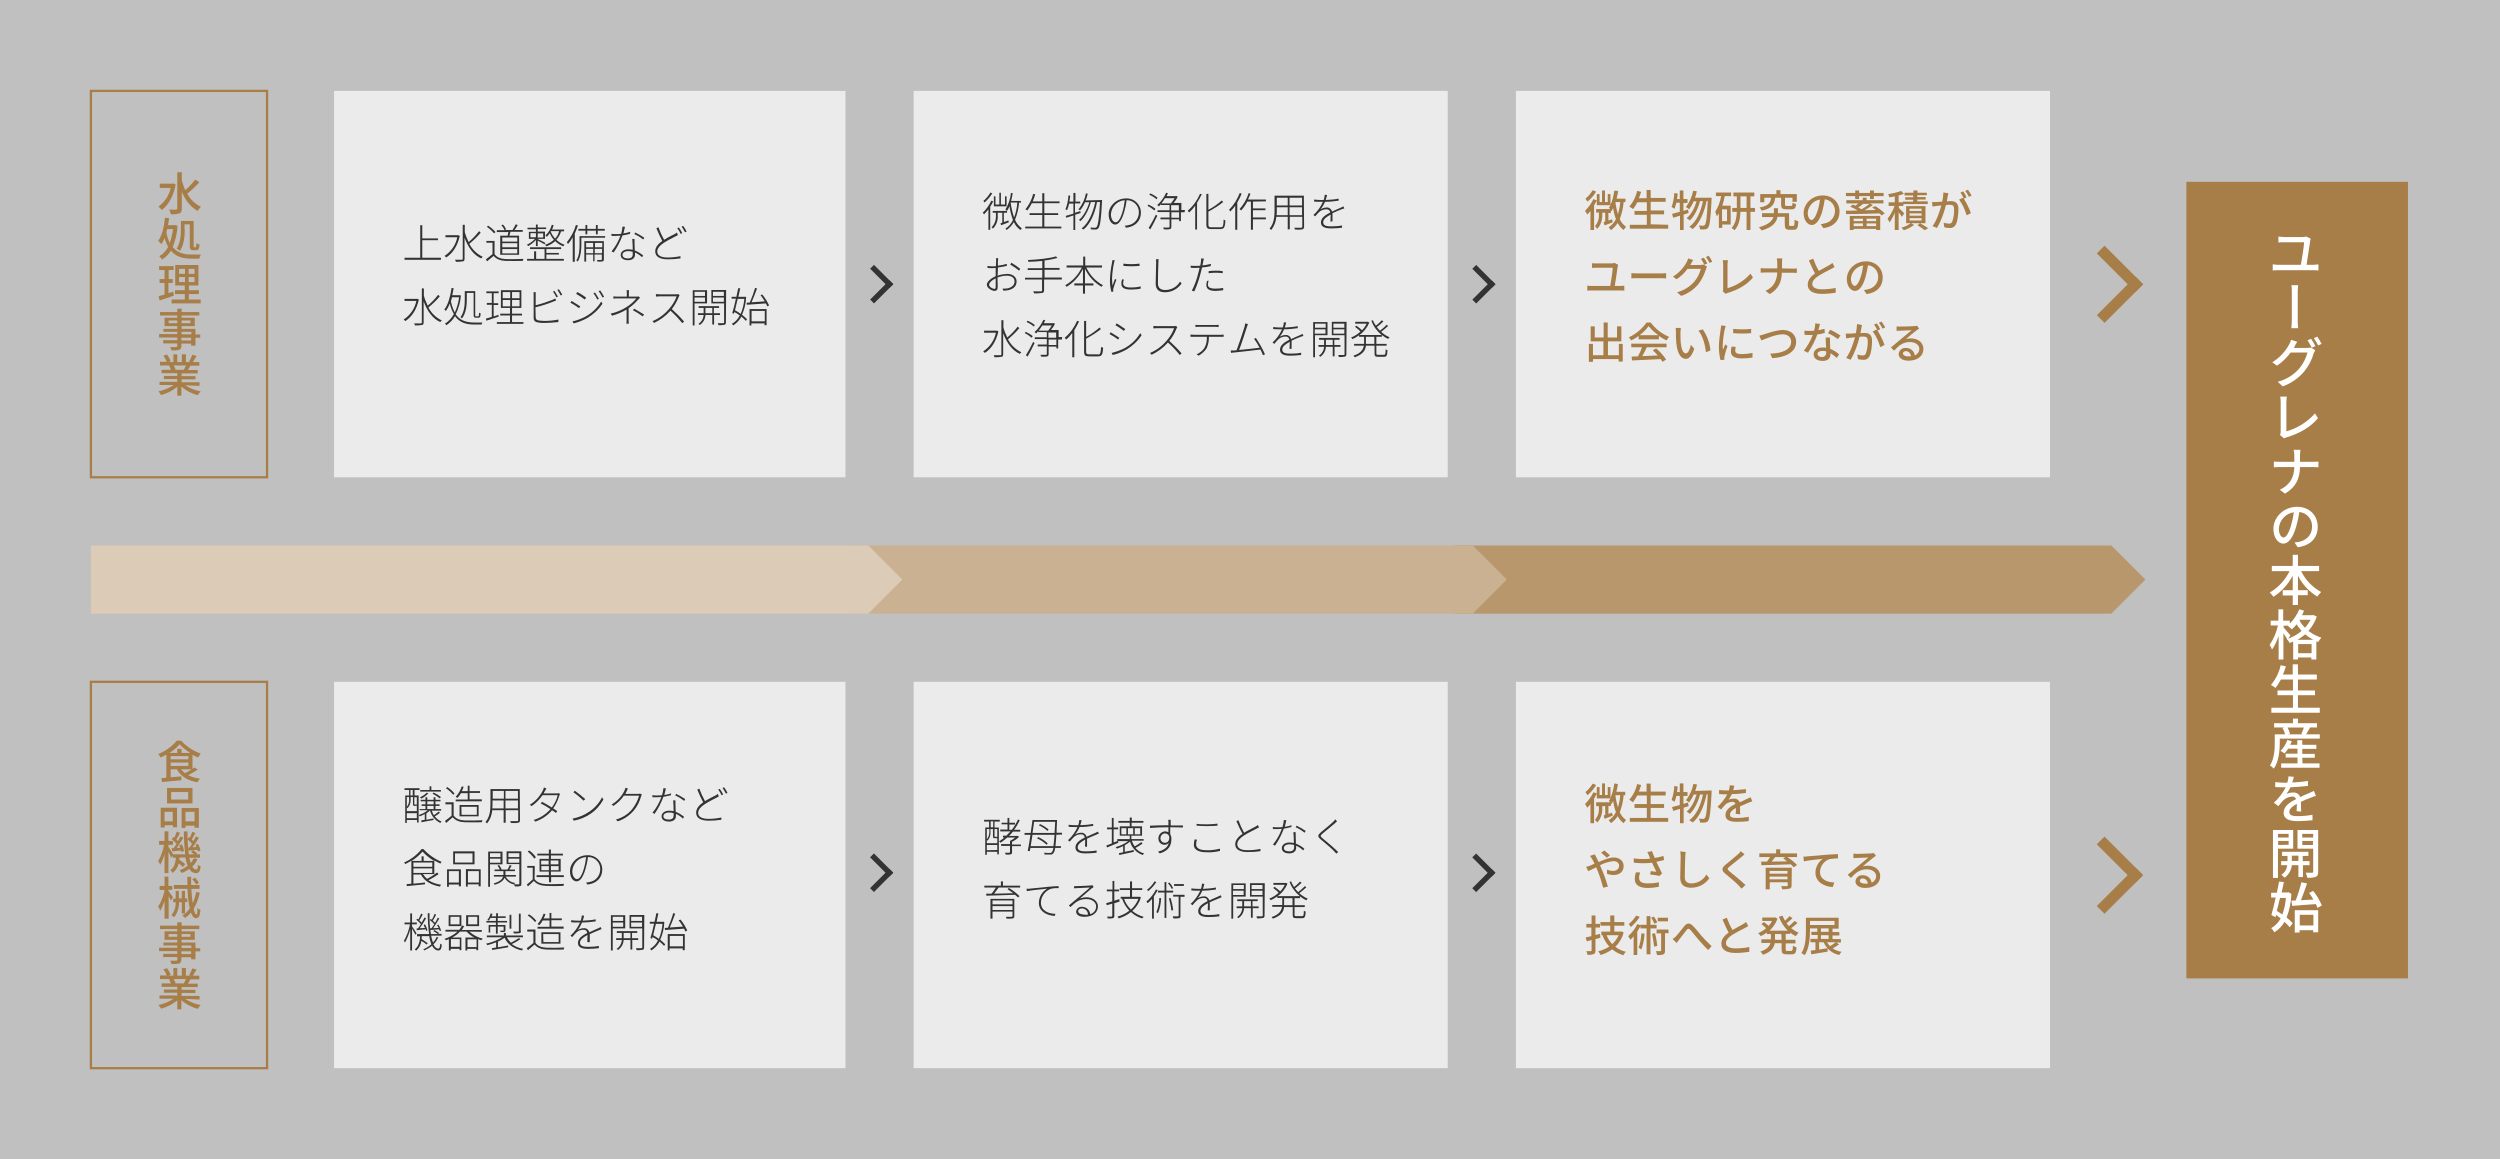 <?xml version="1.0" encoding="utf-8"?>
<!-- Generator: Adobe Illustrator 24.1.2, SVG Export Plug-In . SVG Version: 6.00 Build 0)  -->
<svg version="1.1" id="レイヤー_1" xmlns="http://www.w3.org/2000/svg" xmlns:xlink="http://www.w3.org/1999/xlink" x="0px"
	 y="0px" viewBox="0 0 1100 510" style="enable-background:new 0 0 1100 510;" xml:space="preserve">
<rect x="0" y="0" width="1100" height="510" fill="#808080" stroke="none"/>
<style type="text/css">
	.st0{opacity:0.5;fill:#FFFFFF;enable-background:new    ;}
	.st1{fill:#EBEBEB;}
	.st2{fill:none;stroke:#A77D48;stroke-miterlimit:10;}
	.st3{fill:#A77D48;}
	.st4{fill:#B9976D;}
	.st5{fill:#CAB191;}
	.st6{fill:#DCCBB6;}
	.st7{fill:#333333;}
	.st8{fill:#FFFFFF;}
	.st9{fill:none;}
</style>
<g id="レイヤー_2_1_">
	<g id="LP">
		<rect y="0" class="st0" width="1100" height="510"/>
		<rect x="667" y="40" class="st1" width="235" height="170"/>
		<rect x="402" y="40" class="st1" width="235" height="170"/>
		<rect x="147" y="40" class="st1" width="225" height="170"/>
		<rect x="667" y="300" class="st1" width="235" height="170"/>
		<rect x="402" y="300" class="st1" width="235" height="170"/>
		<rect x="147" y="300" class="st1" width="225" height="170"/>
		<rect x="40" y="40" class="st2" width="77.5" height="170"/>
		<rect x="40" y="300" class="st2" width="77.5" height="170"/>
		<rect x="962" y="80" class="st3" width="97.5" height="350.5"/>
		<polygon class="st4" points="640,240 640,255 640,270 929,270 944,255 929,240 		"/>
		<polygon class="st5" points="374,240 374,255 374,270 648,270 663,255 648,240 		"/>
		<polygon class="st6" points="40,240 40,255 40,270 382,270 397,255 382,240 		"/>
		<path class="st7" d="M194,113.4v0.9h-16v-0.9h6.9V99.1h0.9v5.8h6.9v0.8h-6.9v7.7H194z"/>
		<path class="st7" d="M202.3,103.8c-1,4.6-3.3,7.8-6,9.5c-0.2-0.3-0.4-0.5-0.7-0.7c2.9-1.9,4.9-4.8,5.6-8.2H196v-0.9h5.5h0.2
			L202.3,103.8z M211.5,102.4c-1.5,1.8-3.2,3.4-5,4.9c1.3,2.5,3.4,4.5,5.9,5.7c-0.2,0.2-0.5,0.5-0.7,0.7c-3.4-1.5-5.8-5-7.3-9.1v9.2
			c0,0.8-0.2,1.1-0.7,1.2c-1,0.2-2.1,0.2-3.1,0.2c-0.1-0.3-0.2-0.6-0.4-0.9c1.4,0,2.5,0,2.9,0s0.5-0.1,0.5-0.5V98.9h0.9v3.2
			c0.4,1.5,1,3,1.7,4.4c1.7-1.4,3.2-3,4.6-4.8L211.5,102.4z"/>
		<path class="st7" d="M217.6,111.8c0.9,1.4,2.6,2.1,4.9,2.2c1.9,0.1,5.9,0,7.8-0.1c-0.1,0.3-0.2,0.6-0.3,0.9c-1.9,0-5.6,0.1-7.5,0
			c-2.4-0.1-4.1-0.8-5.3-2.2c-0.9,0.8-1.9,1.6-2.9,2.4l-0.5-0.9c0.9-0.6,1.9-1.5,2.9-2.3v-5H214V106h3.6L217.6,111.8z M217.4,102.7
			c-0.9-1.1-2-2.1-3.2-2.9l0.6-0.5c1.2,0.8,2.3,1.7,3.2,2.8L217.4,102.7z M223.3,103.8c0.1-0.5,0.3-1.2,0.4-1.7h-5.1v-0.8h3.4
			c-0.3-0.8-0.8-1.5-1.4-2.2l0.7-0.3c0.6,0.6,1,1.3,1.4,2.1l-0.6,0.3h3.4c0.5-0.8,1-1.6,1.4-2.5l0.9,0.3c-0.4,0.8-0.9,1.5-1.4,2.2
			h3.6v0.8h-5.4c-0.1,0.6-0.3,1.2-0.5,1.7h4.3v8.4h-8.3v-8.4H223.3z M227.6,104.5H221v1.8h6.6L227.6,104.5z M227.6,107H221v1.8h6.6
			L227.6,107z M227.6,109.6H221v1.9h6.6L227.6,109.6z"/>
		<path class="st7" d="M235.8,105.6c-1,1.1-2.2,2-3.4,2.7c-0.2-0.2-0.3-0.4-0.6-0.6c1.3-0.6,2.6-1.5,3.6-2.6h-2.7V102h3.1v-1.1h-3.7
			v-0.7h3.7v-1.4h0.8v1.3h3.7v0.7h-3.7v1.1h3.2v3.2h-3.2v0.1c0.7,0.3,2.8,1.3,3.4,1.7l-0.4,0.6c-0.6-0.4-2-1.1-3-1.6v2.4h-0.8
			L235.8,105.6z M240.4,113.9h7.7v0.8h-16.2v-0.8h3.1v-3.3h0.9v3.3h3.7v-4.3h-6.4v-0.8h13.7v0.8h-6.5v1.7h5.5v0.7h-5.5V113.9z
			 M233.4,104.4h2.4v-1.8h-2.4V104.4z M236.6,102.7v1.8h2.4v-1.8H236.6z M246.9,101.7c-0.4,1.4-1.1,2.7-2.1,3.8c1,1,2.2,1.7,3.6,2.2
			c-0.2,0.2-0.4,0.4-0.5,0.7c-1.4-0.5-2.6-1.3-3.6-2.3c-1.1,1-2.5,1.8-3.9,2.3c-0.2-0.2-0.3-0.5-0.6-0.7c1.4-0.4,2.8-1.2,3.9-2.2
			c-0.8-0.9-1.4-1.9-1.8-2.9c-0.4,0.6-0.8,1.1-1.3,1.6c-0.2-0.2-0.4-0.4-0.6-0.6c1.4-1.3,2.3-2.9,2.8-4.7l0.8,0.2
			c-0.2,0.7-0.4,1.3-0.7,1.9h5.3v0.8H246.9z M242.3,101.8c0.4,1.2,1.1,2.2,1.9,3.2c0.9-0.9,1.5-2,1.8-3.3h-3.7L242.3,101.8z"/>
		<path class="st7" d="M254.3,99.2c-0.4,1.2-0.9,2.4-1.4,3.6v12.4H252v-10.8c-0.6,1.1-1.3,2.1-2.1,3c-0.1-0.3-0.3-0.6-0.5-0.8
			c1.8-2.2,3.2-4.8,4-7.6L254.3,99.2z M266.2,104.6h-10.4v3c0,2.2-0.2,5.3-1.6,7.5c-0.2-0.2-0.4-0.4-0.6-0.5
			c1.3-2.1,1.4-4.9,1.4-6.9v-3.8h11.3L266.2,104.6z M257.6,101.5h-3.1v-0.8h3.1V99h0.8v1.7h3.8V99h0.8v1.7h3.1v0.8h-3.1v1.6h-0.8
			v-1.6h-3.8v1.6h-0.8V101.5z M265.7,114.1c0,0.5-0.1,0.8-0.5,0.9c-0.7,0.1-1.5,0.2-2.3,0.1c-0.1-0.3-0.1-0.5-0.3-0.7
			c1,0,1.7,0,1.9,0s0.3-0.1,0.3-0.3v-2.1h-3.2v3H261v-3h-3.1v3.1h-0.8v-9h8.6L265.7,114.1z M257.9,106.9v1.9h3.1v-1.9H257.9z
			 M261,111.4v-1.9h-3.1v1.9L261,111.4z M261.8,106.9v1.9h3.2v-1.9H261.8z M264.9,111.4v-1.9h-3.2v1.9L264.9,111.4z"/>
		<path class="st7" d="M277.2,102.9c-1.1,0.3-2.2,0.5-3.3,0.7c-1,2.7-2.3,5.2-3.9,7.5l-0.9-0.5c1.7-2.1,3-4.4,3.9-6.9
			c-0.6,0-1.3,0.1-1.9,0.1h-2l-0.1-0.9c0.7,0.1,1.4,0.1,2.1,0.1c0.7,0,1.4,0,2.2-0.1c0.3-1,0.5-2.1,0.6-3.2l1.1,0.1
			c-0.2,0.7-0.4,1.9-0.7,2.9c1-0.1,2-0.4,3-0.7L277.2,102.9z M279.2,105.2c0,0.6,0,1.1,0,1.7c0,0.8,0.1,2.1,0.1,3.3
			c1.3,0.5,2.6,1.3,3.7,2.2l-0.5,0.8c-0.9-0.9-2-1.6-3.1-2.1c0,0.4,0,0.7,0,1c0,1.3-1,2.4-3,2.4c-1.8,0-3.3-0.7-3.3-2.3
			s1.6-2.5,3.3-2.5c0.7,0,1.3,0.1,2,0.2c0-1.5-0.1-3.4-0.2-4.8L279.2,105.2z M278.4,110.8c-0.6-0.2-1.3-0.3-2-0.3
			c-1.5,0-2.5,0.7-2.5,1.6s0.7,1.6,2.4,1.6s2.1-0.9,2.1-1.7C278.4,111.6,278.4,111.2,278.4,110.8z M279.5,102.3
			c1.4,0.7,2.7,1.4,4,2.3l-0.5,0.8c-1.2-1-2.5-1.8-3.9-2.4L279.5,102.3z"/>
		<path class="st7" d="M298.3,103.4c-0.3,0.2-0.6,0.4-1.1,0.6c-1.3,0.7-3.4,1.7-5.2,2.9s-2.8,2.4-2.8,3.8c0,1.6,1.5,2.6,4.5,2.6
			c1.9,0,3.8-0.2,5.7-0.6v1c-1.9,0.3-3.7,0.4-5.6,0.4c-3.2,0-5.5-1-5.5-3.5c0-1.7,1.1-3.2,3.1-4.6c-0.8-1.4-1.8-3.6-2.6-5.6l0.9-0.4
			c0.7,1.9,1.5,3.7,2.5,5.5c1.7-1.1,3.5-1.9,4.6-2.5c0.4-0.2,0.7-0.4,1-0.7L298.3,103.4z M298.7,100.1c0.6,0.8,1.1,1.6,1.5,2.5
			l-0.7,0.3c-0.4-0.9-0.9-1.7-1.5-2.5L298.7,100.1z M300.6,99.4c0.6,0.8,1.1,1.6,1.5,2.5l-0.7,0.3c-0.4-0.9-1-1.7-1.5-2.5
			L300.6,99.4z"/>
		<path class="st7" d="M184.3,131.8c-1,4.6-3.3,7.8-6,9.5c-0.2-0.3-0.4-0.5-0.7-0.7c2.9-1.9,4.9-4.8,5.6-8.2H178v-0.9h5.5h0.2
			L184.3,131.8z M193.5,130.4c-1.5,1.8-3.2,3.4-5,4.9c1.3,2.5,3.4,4.5,5.9,5.7c-0.2,0.2-0.5,0.5-0.7,0.7c-3.4-1.5-5.8-5-7.3-9.1v9.2
			c0,0.8-0.2,1.1-0.7,1.2c-1,0.2-2.1,0.2-3.1,0.2c-0.1-0.3-0.2-0.6-0.4-0.9c1.4,0,2.5,0,2.9,0s0.5-0.1,0.5-0.5v-14.9h0.9v3.2
			c0.4,1.5,1,3,1.7,4.4c1.7-1.4,3.2-3,4.6-4.8L193.5,130.4z"/>
		<path class="st7" d="M212.3,141.9c-0.2,0.3-0.3,0.5-0.4,0.9h-3c-3.4,0-6.5-0.6-8.7-3.7c-0.9,1.6-2.3,3-3.8,4
			c-0.2-0.3-0.4-0.5-0.6-0.7c1.6-1,3-2.5,3.9-4.2c-0.8-1.4-1.4-3-1.8-4.6c-0.4,1.1-1,2.2-1.7,3.2c-0.2-0.2-0.4-0.4-0.7-0.6
			c1.7-2.2,2.6-5.7,3.2-9.5l0.9,0.1c-0.2,1.1-0.4,2.1-0.6,3.1h3.1h0.2l0.5,0.1c-0.2,2.9-1,5.7-2.3,8.3c2.1,3,5.1,3.6,8.3,3.6
			L212.3,141.9z M198.9,130.8c-0.1,0.6-0.3,1.2-0.5,1.7c0.3,1.7,0.9,3.4,1.7,5c1-2.1,1.6-4.4,1.9-6.7L198.9,130.8z M205.4,131.8
			c0,2.4-0.3,5.9-2.1,8.3c-0.2-0.2-0.4-0.4-0.7-0.5c1.7-2.3,1.9-5.4,1.9-7.8v-3.7h4.6v10.5c0,0.5,0,0.6,0.4,0.6h0.9
			c0.3,0,0.3-0.3,0.4-1.6c0.2,0.1,0.4,0.2,0.7,0.3c-0.1,1.5-0.3,1.9-0.9,1.9h-1.1c-0.9,0-1.1-0.3-1.1-1.2v-9.7h-3L205.4,131.8z"/>
		<path class="st7" d="M219.4,139.3l-5.4,1.8l-0.2-0.9c0.7-0.2,1.6-0.5,2.6-0.8v-5.3h-2.2v-0.8h2.2V129H214v-0.8h5.4v0.8h-2.2v4.4h2
			v0.8h-2v5c0.7-0.2,1.4-0.4,2.1-0.7L219.4,139.3z M230.3,141.7v0.8h-11.7v-0.8h5.8v-2.9h-4.3V138h4.3v-2.5h-4v-7.8h9v7.8h-4.1v2.5
			h4.4v0.8h-4.4v2.9L230.3,141.7z M221.2,131.2h3.3v-2.7h-3.3V131.2z M221.2,134.8h3.3V132h-3.3V134.8z M228.6,128.5h-3.3v2.7h3.3
			V128.5z M228.6,132h-3.3v2.8h3.3V132z"/>
		<path class="st7" d="M235.7,139.5c0,1,0.4,1.3,1.3,1.5c0.9,0.1,1.7,0.2,2.6,0.2c2,0,4.1-0.2,6.1-0.6v1.1c-2,0.2-4.1,0.4-6.1,0.4
			c-0.9,0-1.9,0-2.8-0.2c-1.3-0.2-2-0.7-2-2.1v-10c0-0.4,0-0.8-0.1-1.2h1.1c-0.1,0.4-0.1,0.8-0.1,1.2v4.5c2.5-0.6,4.9-1.4,7.2-2.3
			c0.5-0.2,0.9-0.4,1.4-0.7l0.4,0.9c-0.4,0.2-1,0.4-1.5,0.6c-2.5,1-5,1.8-7.6,2.4L235.7,139.5z M244.8,130.8
			c-0.4-0.9-0.9-1.7-1.5-2.5l0.7-0.3c0.5,0.8,1,1.6,1.5,2.5L244.8,130.8z M245.9,127.3c0.6,0.8,1.1,1.6,1.5,2.4l-0.7,0.3
			c-0.4-0.9-1-1.7-1.5-2.5L245.9,127.3z"/>
		<path class="st7" d="M255.3,134.8l-0.5,0.8c-1.2-0.9-2.5-1.7-3.8-2.4l0.5-0.8C252.4,133,254.6,134.3,255.3,134.8z M257.8,139.2
			c2.8-1.6,5.1-3.8,6.7-6.5l0.6,0.9c-1.7,2.6-4.1,4.8-6.8,6.4c-1.9,1-3.9,1.8-5.9,2.3l-0.5-0.9C253.9,141,255.9,140.2,257.8,139.2z
			 M257.9,131l-0.6,0.8c-1.2-0.9-2.5-1.8-3.8-2.5l0.5-0.8C255.1,129,257.3,130.4,257.9,131L257.9,131z M263.5,131.5l-0.7,0.3
			c-0.5-1-1-1.9-1.7-2.8l0.7-0.3C262.4,129.5,262.9,130.5,263.5,131.5L263.5,131.5z M265.8,130.6l-0.7,0.3c-0.5-1-1.1-1.9-1.7-2.8
			l0.7-0.3C264.7,128.7,265.3,129.6,265.8,130.6L265.8,130.6z"/>
		<path class="st7" d="M276.6,135.6c0,1.5,0,3.8,0,5c0,0.6,0,1.3,0.1,1.8h-1.1c0.1-0.6,0.1-1.2,0.1-1.8c0-1.1,0-3.1,0-4.4
			c-2,1.2-4.2,2.1-6.4,2.7l-0.6-0.9c2.6-0.6,5-1.6,7.3-3.1c1.5-1,2.9-2.2,4-3.6h-8c-0.6,0-1.6,0-2.1,0.1v-1c0.5,0.1,1.5,0.1,2.1,0.1
			h3.8v-1.3c0-0.5,0-1-0.1-1.5h1.1c-0.1,0.5-0.1,1-0.1,1.5v1.3h3.4c0.3,0,0.6,0,0.9-0.1l0.6,0.6c-0.3,0.3-0.5,0.6-0.8,0.8
			C279.5,133.3,278.1,134.6,276.6,135.6L276.6,135.6z M279,135.8c1.5,0.8,2.9,1.7,4.4,2.6l-0.6,0.8c-1.4-1-2.8-1.9-4.3-2.7
			L279,135.8z"/>
		<path class="st7" d="M299,129.9c-0.1,0.2-0.2,0.4-0.3,0.6c-0.8,2-1.8,3.8-3.1,5.5c1.9,1.7,3.7,3.5,5.4,5.5l-0.8,0.7
			c-1.6-2-3.3-3.8-5.2-5.5c-2,2.3-4.5,4.1-7.2,5.4l-0.7-0.8c2.9-1.2,5.4-3.1,7.4-5.5c1.4-1.6,2.5-3.4,3.2-5.4h-7.5
			c-0.6,0-1.5,0.1-1.6,0.1v-1.1c0.1,0,1.1,0.1,1.6,0.1h7.3c0.3,0,0.7,0,1-0.1L299,129.9z"/>
		<path class="st7" d="M305.6,133.5v9.7h-0.8v-15.5h6.3v5.8H305.6z M305.6,128.4v1.8h4.6v-1.8H305.6z M310.2,132.8v-1.9h-4.6v1.9
			H310.2z M314.2,138.6v4.2h-0.8v-4.2h-3c-0.1,1.8-1,3.4-2.5,4.4c-0.2-0.2-0.4-0.4-0.6-0.5c1.3-0.8,2.2-2.3,2.3-3.9h-2.5v-0.8h2.5
			v-2.3h-2.2v-0.8h9v0.8h-2.3v2.3h2.7v0.8H314.2z M313.4,137.8v-2.3h-3v2.3H313.4z M319.4,141.8c0,0.7-0.2,1-0.6,1.1
			c-0.9,0.2-1.8,0.2-2.7,0.2c-0.1-0.3-0.1-0.6-0.3-0.9h2.4c0.3,0,0.4-0.1,0.4-0.4v-8.3h-5.6v-5.9h6.5L319.4,141.8z M313.7,128.4v1.8
			h4.8v-1.8H313.7z M318.5,132.8v-1.9h-4.8v1.9H318.5z"/>
		<path class="st7" d="M328.3,130.7c-0.1,2.7-0.7,5.3-1.8,7.8c0.8,0.6,1.5,1.3,2.2,2l-0.5,0.7c-0.6-0.7-1.3-1.3-2-1.9
			c-0.8,1.6-2.1,2.9-3.6,3.9c-0.2-0.3-0.3-0.5-0.6-0.7c1.5-0.8,2.7-2.1,3.5-3.7c-0.8-0.6-1.5-1.1-2.4-1.5l-0.2,0.8l-0.7-0.4
			c0.5-1.6,1.1-3.9,1.6-6.3h-1.9v-0.8h2.1c0.3-1.4,0.6-2.7,0.8-3.8l0.9,0.1c-0.2,1.1-0.5,2.4-0.8,3.7h2.9l0.1-0.1L328.3,130.7z
			 M324.6,131.5c-0.4,1.8-0.9,3.5-1.2,5c0.9,0.5,1.7,1,2.5,1.6c0.9-2.1,1.4-4.3,1.6-6.6H324.6z M335.4,129.6c1.2,1.4,2.2,3.1,3,4.8
			l-0.8,0.4c-0.2-0.5-0.4-0.9-0.6-1.3c-3,0.2-6.2,0.4-8.4,0.6l-0.1-0.9l1.4-0.1c0.9-2.1,1.7-4.2,2.3-6.4l0.9,0.2
			c-0.7,1.9-1.6,4.3-2.4,6.1l5.8-0.4c-0.6-1-1.2-1.9-1.9-2.8L335.4,129.6z M329.8,136h7.5v7.1h-0.9v-0.8h-5.8v0.9h-0.8V136z
			 M330.7,136.8v4.6h5.8v-4.6H330.7z"/>
		<path class="st7" d="M437,88.6c-0.4,0.8-0.8,1.6-1.3,2.3v10.2h-0.8v-9c-0.6,0.8-1.2,1.5-1.9,2.2c-0.2-0.2-0.4-0.5-0.6-0.7
			c1.6-1.5,2.8-3.3,3.8-5.3L437,88.6z M436.6,85.1c-0.9,1.5-2.1,2.8-3.4,4c-0.2-0.2-0.3-0.4-0.5-0.7c1.2-1,2.3-2.3,3.1-3.7
			L436.6,85.1z M443.9,97.8l-3.4,1.3l-0.3-0.8l0.8-0.3v-4.4h-2v1.2c0.2,2.1-0.6,4.3-2.1,5.8c-0.1-0.2-0.3-0.4-0.6-0.6
			c1.4-1.4,2-3.3,1.9-5.2v-1.2h-1.4v-0.8h6.3v0.8h-1.4v4.1c0.6-0.2,1.3-0.5,2-0.7L443.9,97.8z M442.9,90.8h-5.6v-4.4h0.7V90h1.7
			v-5.2h0.7V90h1.8v-3.6h0.7L442.9,90.8z M448.4,89.1c-0.2,2.6-0.8,5.2-1.8,7.6c0.6,1.5,1.7,2.8,3,3.8c-0.2,0.2-0.4,0.4-0.6,0.7
			c-1.3-0.9-2.3-2.1-2.9-3.5c-0.8,1.4-1.9,2.6-3.2,3.5c-0.2-0.2-0.3-0.4-0.5-0.6c1.4-0.9,2.6-2.2,3.3-3.8c-0.7-2-1.3-4-1.5-6.1
			c-0.3,0.7-0.6,1.4-1.1,2.1c-0.2-0.2-0.4-0.4-0.7-0.6c1.3-2.2,2.2-4.8,2.4-7.3l0.8,0.1c-0.2,1.1-0.4,2.3-0.7,3.4h4.3v0.8
			L448.4,89.1z M444.7,89.3c0.3,2.2,0.8,4.3,1.5,6.4c0.8-2.1,1.3-4.4,1.4-6.6h-2.8L444.7,89.3z"/>
		<path class="st7" d="M467,99.7v0.8h-15.9v-0.8h7.5v-5.1H453v-0.8h5.6v-4.4H454c-0.5,1.1-1.2,2.2-2,3.2c-0.2-0.1-0.6-0.4-0.8-0.5
			c1.6-2,2.8-4.3,3.4-6.8l0.9,0.2c-0.3,1.1-0.7,2.1-1.1,3.1h4.2v-3.6h0.9v3.6h6.7v0.8h-6.7v4.4h6.1v0.8h-6.1v5.1H467z"/>
		<path class="st7" d="M475.5,93.7c-0.8,0.3-1.6,0.5-2.4,0.8v6.7h-0.8v-6.4l-3.1,1l-0.3-0.8c0.9-0.3,2.1-0.6,3.4-1v-4.4h-1.9
			c-0.2,1-0.5,2-0.9,2.9c-0.2-0.1-0.5-0.3-0.7-0.4c0.8-2,1.2-4,1.3-6.1l0.8,0.1c-0.1,0.9-0.2,1.8-0.4,2.6h1.8v-3.8h0.9v3.8h2.1v0.8
			H473v4.1l2.3-0.7L475.5,93.7z M484.9,88c0,0,0,0.4,0,0.5c-0.4,8.3-0.9,11-1.6,11.9c-0.3,0.4-0.7,0.6-1.2,0.6c-0.7,0-1.4,0-2.1-0.1
			c0-0.3-0.1-0.6-0.2-0.8c0.9,0.1,1.7,0.1,2,0.1c0.3,0,0.5-0.1,0.7-0.3c0.6-0.7,1.1-3.5,1.5-11h-1.3c-0.9,4.9-3,9.8-6,12.1
			c-0.2-0.2-0.5-0.4-0.8-0.5c3-2.2,5-6.8,6-11.6h-1.9c-0.9,3.2-2.6,6.6-4.6,8.4c-0.2-0.2-0.5-0.4-0.7-0.5c2-1.6,3.7-4.8,4.6-7.8
			h-1.9c-0.5,1.3-1.3,2.5-2.2,3.6c-0.2-0.2-0.4-0.4-0.7-0.5c1.7-2,2.8-4.4,3.3-7l0.8,0.1c-0.2,1-0.5,2-0.9,3L484.9,88z"/>
		<path class="st7" d="M494.9,99.3c0.5,0,1-0.1,1.4-0.2c2.8-0.4,4.8-2.8,4.8-5.6c0.1-2.9-2.3-5.4-5.2-5.4c-0.1,0-0.1,0-0.2,0
			c-0.2,1.8-0.6,3.6-1.1,5.3c-1.1,3.7-2.5,5.4-3.9,5.4s-2.9-1.6-2.9-4.5c0-3.7,3.4-7,7.6-7c3.5-0.2,6.4,2.5,6.6,5.9
			c0,0.1,0,0.3,0,0.4c0,3.7-2.6,6.2-6.6,6.6L494.9,99.3z M494.9,88.1c-3.3,0.2-5.8,2.8-6.1,6.1c0,2.5,1.2,3.6,2.1,3.6s2-1.2,3-4.6
			C494.4,91.5,494.7,89.8,494.9,88.1L494.9,88.1z"/>
		<path class="st7" d="M507.9,92.6c-0.9-0.8-1.9-1.5-3-2l0.4-0.6c1.1,0.5,2.2,1.1,3.1,1.9L507.9,92.6z M505.4,100.3
			c1.2-1.9,2.2-3.8,3.2-5.9l0.6,0.6c-0.9,1.9-2.1,4.3-3.1,5.9L505.4,100.3z M508.9,87.7c-0.9-0.8-2-1.5-3.2-2l0.4-0.6
			c1.2,0.5,2.2,1.1,3.2,1.9L508.9,87.7z M521.2,93.4h-1.6v3.9h-0.8v-0.8h-3.4v3.3c0,0.6-0.2,0.9-0.6,1c-0.9,0.2-1.8,0.2-2.7,0.1
			c-0.1-0.3-0.2-0.6-0.3-0.8c1.2,0,2.1,0,2.4,0s0.4-0.1,0.4-0.4v-3.2h-4v-0.8h4v-2.4h-5.3v-0.8h5.3v-2.3h-3.8v-0.4
			c-0.3,0.4-0.6,0.7-0.9,1c-0.2-0.2-0.5-0.4-0.7-0.6c1.7-1.5,3-3.4,3.9-5.4l0.8,0.2c-0.2,0.4-0.4,0.9-0.6,1.3h4.1l0.2-0.1l0.6,0.4
			c-0.5,1-1.1,1.9-1.8,2.7h3.4v3.1h1.6L521.2,93.4z M512.6,87.2c-0.5,0.8-1,1.6-1.6,2.3h4.2c0.6-0.7,1.1-1.5,1.6-2.3L512.6,87.2z
			 M515.3,92.6h3.4v-2.3h-3.4V92.6z M518.8,93.4h-3.4v2.4h3.4V93.4z"/>
		<path class="st7" d="M528.8,85.4c-0.6,1.3-1.3,2.6-2.1,3.8v11.8h-0.8V90.5c-0.8,1.1-1.7,2.1-2.7,3c-0.2-0.3-0.4-0.6-0.6-0.8
			c2.4-2,4.2-4.6,5.4-7.4L528.8,85.4z M537.1,100c1.1,0,1.2-0.7,1.3-3.4c0.3,0.2,0.5,0.3,0.8,0.4c-0.2,2.8-0.5,3.8-2.2,3.8H533
			c-1.7,0-2.2-0.4-2.2-2.1V85.3h0.9v7c2.1-1.1,4.1-2.5,5.9-4.1l0.6,0.7c-2,1.6-4.2,3-6.5,4.2v5.7c0,1,0.3,1.2,1.3,1.2H537.1z"/>
		<path class="st7" d="M546.3,85.2c-0.5,1.4-1.2,2.7-1.9,3.9v12h-0.9V90.5c-0.6,0.9-1.4,1.8-2.2,2.6c-0.1-0.3-0.3-0.6-0.5-0.8
			c2.1-2.1,3.6-4.6,4.7-7.4L546.3,85.2z M551.3,88.7v3h5.5v0.8h-5.5v3.2h5.7v0.8h-5.7v4.6h-0.9V88.7h-1.6c-0.7,1.4-1.6,2.7-2.7,3.9
			c-0.2-0.2-0.4-0.4-0.7-0.6c1.8-2,3.2-4.4,4-7l0.8,0.2c-0.3,0.9-0.7,1.7-1.1,2.6h7.9v0.8L551.3,88.7z"/>
		<path class="st7" d="M573.8,99.7c0,0.7-0.2,1-0.7,1.2c-1.1,0.2-2.2,0.2-3.3,0.1c-0.1-0.3-0.2-0.6-0.3-0.8c1.4,0,2.7,0,3,0
			s0.5-0.1,0.5-0.5v-4.3h-5.5v5.5h-0.9v-5.5h-5c-0.2,2.1-0.9,4.1-2.3,5.8c-0.2-0.2-0.4-0.5-0.7-0.6c2-2.3,2.2-5.4,2.2-8v-6.5h12.9
			L573.8,99.7z M566.6,94.7v-3.5h-4.8v1.5c0,0.6,0,1.3-0.1,2H566.6z M561.8,87v3.4h4.8V87H561.8z M572.9,87h-5.5v3.4h5.5V87z
			 M572.9,94.7v-3.5h-5.5v3.5L572.9,94.7z"/>
		<path class="st7" d="M585.4,97.5c0-0.8,0.1-2.1,0.1-3.1c-1.8,1-3.3,2-3.3,3.4c0,1.6,1.7,1.8,3.6,1.8c1.6,0,3.2-0.1,4.7-0.4v1
			c-1.6,0.2-3.2,0.3-4.8,0.3c-2.4,0-4.5-0.5-4.5-2.6s2-3.3,4.1-4.4l0,0c-0.1-0.9-0.8-1.5-1.7-1.4c0,0,0,0-0.1,0
			c-1.2,0-2.4,0.5-3.2,1.3c-0.6,0.6-1.1,1.2-1.6,1.8l-0.8-0.6c1.8-1.6,3.2-3.6,4.2-5.8h-1c-0.8,0-1.9,0-2.9-0.1v-0.9
			c1,0.1,2,0.2,2.9,0.2c0.4,0,0.9,0,1.3,0c0.3-0.7,0.4-1.5,0.5-2.3l1,0.1c-0.1,0.6-0.3,1.3-0.6,2.2c1.9-0.1,3.8-0.2,5.7-0.6v0.9
			c-2,0.3-4,0.5-6,0.5c-0.5,1.2-1.1,2.3-2,3.3c0.8-0.5,1.8-0.8,2.7-0.8c1.1-0.1,2.1,0.7,2.4,1.8c1.4-0.7,2.7-1.2,3.8-1.7
			c0.4-0.2,0.8-0.4,1.2-0.6l0.4,0.9c-0.4,0.1-0.8,0.3-1.2,0.4c-1.1,0.4-2.6,1-4,1.7c0,1,0,2.7,0,3.6L585.4,97.5z"/>
		<path class="st7" d="M438.9,121.3c1.4-0.5,2.8-0.7,4.2-0.8c2.5,0,4.2,1.4,4.2,3.3c0,2.2-1.5,3.4-3.7,3.9c-0.7,0.1-1.4,0.2-2.1,0.2
			l-0.4-0.9c0.7,0,1.4,0,2.1-0.1c1.6-0.3,3.2-1.2,3.2-3.1c0-1.7-1.6-2.5-3.3-2.5c-1.4,0-2.9,0.3-4.2,0.8c0,1.5,0.1,3.2,0.1,4.1
			c0,1.3-0.5,1.8-1.4,1.8c-1.2,0-3.4-1.3-3.4-2.7s1.9-2.9,3.9-3.8v-0.8c0-0.8,0-1.8,0-2.8c-0.6,0-1.1,0.1-1.5,0.1
			c-0.8,0-1.5,0-2.1-0.1V117c0.7,0.1,1.4,0.2,2.2,0.2c0.5,0,1,0,1.5-0.1c0-1.1,0.1-2,0.1-2.4c0-0.4,0-0.7-0.1-1.1h1
			c0,0.3,0,0.7-0.1,1s0,1.3,0,2.3c1.3-0.2,2.6-0.4,3.9-0.8v0.9c-1.3,0.3-2.6,0.5-3.9,0.7c0,1-0.1,2-0.1,2.9L438.9,121.3z
			 M438.1,126.2c0-0.8,0-2.2,0-3.7c-1.6,0.7-2.9,1.9-2.9,2.8s1.5,1.8,2.3,1.8C437.9,127.2,438.1,126.8,438.1,126.2z M445,115.6
			c1.4,0.8,2.7,1.7,3.9,2.7l-0.5,0.8c-1.2-1-2.5-1.9-3.9-2.7L445,115.6z"/>
		<path class="st7" d="M467,123h-7.6v4.7c0,0.8-0.3,1.1-0.8,1.2c-1.2,0.2-2.4,0.2-3.6,0.2c-0.1-0.3-0.2-0.6-0.4-0.9c1.6,0,3,0,3.4,0
			s0.5-0.1,0.5-0.5V123H451v-0.8h7.6v-3.4h-6.4V118h6.4v-3.2c-2,0.2-4.2,0.4-6.1,0.4c-0.1-0.3-0.1-0.5-0.2-0.8
			c4.3-0.2,9.6-0.7,12.3-1.6l0.7,0.7c-1.9,0.5-3.8,0.9-5.7,1.1v3.3h6.6v0.8h-6.6v3.4h7.6V123z"/>
		<path class="st7" d="M478,117.7c1.5,3.3,4.1,6.1,7.3,7.8c-0.2,0.2-0.5,0.4-0.6,0.7c-3.2-1.8-5.7-4.6-7.3-7.9v6.4h3.7v0.9h-3.7v3.6
			h-0.9v-3.6h-3.8v-0.9h3.8v-6.4c-1.6,3.3-4.1,6-7.2,7.9c-0.2-0.3-0.4-0.5-0.6-0.7c3.2-1.8,5.7-4.5,7.3-7.8h-6.7v-0.9h7.3v-3.9h0.9
			v3.9h7.4v0.9H478z"/>
		<path class="st7" d="M490.5,114.5c-0.1,0.3-0.2,0.6-0.3,1c-0.5,2.3-0.8,4.6-0.9,7c0,1.1,0.1,2.2,0.2,3.2c0.3-0.9,0.8-2.2,1.1-3
			l0.6,0.4c-0.5,1.2-0.9,2.5-1.3,3.8c-0.1,0.3-0.1,0.5-0.1,0.8c0,0.2,0,0.4,0.1,0.6l-0.9,0.1c-0.5-1.9-0.7-3.8-0.6-5.7
			c0.1-2.4,0.4-4.8,0.9-7.2c0.1-0.3,0.1-0.7,0.1-1L490.5,114.5z M494.5,123c-0.2,0.6-0.3,1.1-0.3,1.7c0,0.8,0.5,1.8,3.3,1.8
			c1.5,0,2.9-0.1,4.4-0.5v1c-1.4,0.3-2.9,0.4-4.3,0.4c-3,0-4.2-0.9-4.2-2.5c0-0.7,0.1-1.3,0.3-2L494.5,123z M501.4,116v1
			c-2.4,0.2-4.7,0.2-7.1,0v-1C496.6,116.3,499,116.3,501.4,116L501.4,116z"/>
		<path class="st7" d="M509.8,114c-0.1,0.5-0.1,1-0.1,1.4c-0.1,2.1-0.2,6.4-0.2,9.4c0,2,1.4,2.8,3.2,2.8c2.7,0,5.2-1.4,6.5-3.7
			l0.7,0.8c-1.6,2.4-4.3,3.9-7.3,3.9c-2.4,0-4.1-1-4.1-3.8s0.2-7.2,0.2-9.3c0-0.5,0-1-0.1-1.4L509.8,114z"/>
		<path class="st7" d="M532.7,117.1c-1.3,0.3-2.5,0.5-3.8,0.6c-0.2,0.8-0.4,1.6-0.6,2.4c-0.7,2.8-1.6,5.5-2.8,8.1l-1.1-0.3
			c1.3-2.6,2.3-5.2,2.9-8c0.2-0.6,0.4-1.4,0.5-2.1c-0.7,0-1.3,0.1-1.9,0.1c-0.7,0-1.3,0-2-0.1v-0.9c0.7,0.1,1.4,0.1,2.1,0.1
			c0.6,0,1.3,0,2.1-0.1c0.2-0.8,0.3-1.5,0.3-1.9c0.1-0.4,0.1-0.8,0.1-1.3l1.2,0.1c-0.1,0.3-0.2,0.9-0.3,1.3
			c-0.1,0.5-0.2,1.1-0.3,1.7c1.2-0.1,2.5-0.4,3.7-0.7L532.7,117.1z M531.8,123.5c-0.2,0.5-0.3,1.1-0.3,1.7c0,0.9,0.4,1.8,3.3,1.8
			c1.1,0,2.3-0.1,3.4-0.3v1c-1.1,0.2-2.2,0.2-3.3,0.3c-2.7,0-4.1-0.8-4.1-2.5c0-0.7,0.1-1.3,0.3-1.9L531.8,123.5z M531.7,119.3
			c0.9-0.1,2-0.2,3.2-0.2c1,0,2,0,3.1,0.2v0.9c-1-0.1-2-0.2-3-0.2c-1.1,0-2.1,0.1-3.2,0.2V119.3z"/>
		<path class="st7" d="M439.3,145.8c-1,4.6-3.3,7.8-6,9.5c-0.2-0.3-0.4-0.5-0.7-0.7c2.9-1.9,4.9-4.8,5.6-8.2H433v-0.9h5.5h0.2
			L439.3,145.8z M448.5,144.4c-1.5,1.8-3.2,3.4-5,4.9c1.3,2.5,3.4,4.5,5.9,5.7c-0.2,0.2-0.5,0.5-0.7,0.7c-3.4-1.5-5.8-5-7.3-9.1v9.2
			c0,0.8-0.2,1.1-0.7,1.2c-1,0.2-2.1,0.2-3.1,0.2c-0.1-0.3-0.2-0.6-0.4-0.9c1.4,0,2.5,0,2.9,0s0.5-0.1,0.5-0.5v-14.9h0.9v3.2
			c0.4,1.5,1,3,1.7,4.4c1.7-1.4,3.2-3,4.6-4.8L448.5,144.4z"/>
		<path class="st7" d="M453.9,148.6c-0.9-0.8-1.9-1.5-3-2l0.4-0.6c1.1,0.5,2.2,1.1,3.1,1.9L453.9,148.6z M451.4,156.3
			c1.2-1.9,2.2-3.8,3.2-5.9l0.6,0.6c-0.9,1.9-2.1,4.3-3.1,5.9L451.4,156.3z M454.9,143.7c-0.9-0.8-2-1.5-3.2-2l0.4-0.6
			c1.2,0.5,2.2,1.1,3.2,1.9L454.9,143.7z M467.2,149.4h-1.6v3.9h-0.8v-0.8h-3.4v3.3c0,0.6-0.2,0.9-0.6,1c-0.9,0.2-1.8,0.2-2.7,0.1
			c-0.1-0.3-0.2-0.6-0.3-0.8c1.1,0,2.1,0,2.4,0s0.4-0.1,0.4-0.4v-3.3h-4v-0.8h4v-2.4h-5.3v-0.8h5.3v-2.3h-3.8v-0.4
			c-0.3,0.4-0.6,0.7-0.9,1c-0.2-0.2-0.5-0.4-0.7-0.6c1.7-1.5,3-3.4,3.9-5.4l0.8,0.2c-0.2,0.4-0.4,0.9-0.6,1.3h4.1l0.2-0.1l0.6,0.4
			c-0.5,1-1.1,1.9-1.8,2.7h3.4v3.1h1.6L467.2,149.4z M458.6,143.2c-0.5,0.8-1,1.6-1.6,2.3h4.2c0.6-0.7,1.1-1.5,1.6-2.3H458.6z
			 M461.3,148.6h3.4v-2.3h-3.4V148.6z M464.8,149.4h-3.4v2.4h3.4V149.4z"/>
		<path class="st7" d="M474.8,141.4c-0.6,1.3-1.3,2.6-2.1,3.9v11.9h-0.9v-10.7c-0.8,1.1-1.7,2.1-2.7,2.9c-0.2-0.3-0.4-0.6-0.6-0.8
			c2.4-2,4.2-4.6,5.4-7.4L474.8,141.4z M483.1,156c1.1,0,1.2-0.7,1.4-3.4c0.3,0.2,0.5,0.3,0.9,0.4c-0.2,2.8-0.5,3.8-2.2,3.8h-4
			c-1.7,0-2.2-0.4-2.2-2.1v-13.5h0.9v7c2.1-1.1,4.1-2.5,5.9-4.1l0.6,0.7c-2,1.6-4.2,3-6.5,4.2v5.7c0,1,0.3,1.2,1.3,1.2H483.1z"/>
		<path class="st7" d="M492.5,148.6l-0.5,0.8c-1.2-0.9-2.5-1.7-3.8-2.4l0.5-0.8C489.6,146.8,491.8,148.1,492.5,148.6z M495,153.1
			c2.8-1.6,5.1-3.8,6.7-6.5l0.6,0.9c-1.7,2.6-4.1,4.8-6.8,6.4c-1.9,1-3.8,1.8-5.9,2.3l-0.5-0.9C491.1,154.8,493.1,154.1,495,153.1z
			 M495.1,144.8l-0.6,0.8c-1.2-0.9-2.4-1.8-3.7-2.5l0.5-0.8C492.3,142.8,494.4,144.3,495.1,144.8z"/>
		<path class="st7" d="M518,143.9c-0.1,0.2-0.2,0.4-0.3,0.6c-0.8,2-1.8,3.8-3.2,5.5c1.9,1.7,3.7,3.5,5.4,5.5l-0.8,0.7
			c-1.6-2-3.3-3.8-5.2-5.5c-2,2.3-4.5,4.1-7.2,5.4l-0.7-0.8c2.9-1.2,5.4-3.1,7.4-5.5c1.4-1.6,2.5-3.4,3.2-5.4h-7.5
			c-0.6,0-1.5,0.1-1.6,0.1v-1.1c0.1,0,1.1,0.1,1.6,0.1h7.3c0.3,0,0.7,0,1-0.1L518,143.9z"/>
		<path class="st7" d="M537.1,147.3c0.4,0,0.9,0,1.3-0.1v1c-0.4,0-0.9,0-1.3,0h-5.2c0.1,1.8-0.3,3.5-1,5.1c-0.9,1.3-2.1,2.4-3.5,3.2
			l-0.9-0.6c1.4-0.6,2.7-1.6,3.5-2.9c0.8-1.5,1.1-3.1,1-4.8h-5.7c-0.5,0-1,0-1.5,0v-1c0.5,0,0.9,0.1,1.5,0.1L537.1,147.3z
			 M527.5,143.8c-0.6,0-1.1,0-1.5,0.1v-1c0.5,0.1,1,0.1,1.4,0.1h7.3c0.5,0,1,0,1.5-0.1v1c-0.5,0-1.1-0.1-1.5-0.1H527.5z"/>
		<path class="st7" d="M555.7,156.3c-0.2-0.6-0.6-1.5-1.1-2.5c-2.7,0.3-9.1,1.1-11.5,1.3c-0.5,0-0.9,0.1-1.4,0.2l-0.2-1.1
			c0.5,0,1,0,1.5,0c0.3,0,0.7-0.1,1.1-0.1c0.9-2.3,3-8.6,3.5-10.3c0.1-0.5,0.2-1,0.3-1.5l1.2,0.3c-0.2,0.5-0.4,1-0.5,1.4
			c-0.5,1.6-2.5,7.8-3.4,10c2.9-0.3,7-0.7,9-1c-0.7-1.4-1.5-2.7-2.4-3.9l0.8-0.4c1.5,2.3,2.9,4.7,4,7.2L555.7,156.3z"/>
		<path class="st7" d="M567.4,153.5c0-0.8,0.1-2.1,0.1-3.1c-1.8,1-3.3,2-3.3,3.4c0,1.6,1.7,1.8,3.6,1.8c1.6,0,3.2-0.1,4.7-0.4v1
			c-1.6,0.2-3.2,0.3-4.8,0.3c-2.4,0-4.5-0.5-4.5-2.6s2-3.3,4.1-4.4l0,0c-0.1-0.9-0.8-1.5-1.7-1.4c0,0,0,0-0.1,0
			c-1.2,0-2.4,0.5-3.2,1.4c-0.6,0.6-1.1,1.2-1.6,1.8l-0.8-0.6c1.8-1.6,3.2-3.6,4.2-5.8h-1c-0.8,0-1.9,0-2.9-0.1v-0.9
			c1,0.1,2,0.2,2.9,0.2c0.4,0,0.9,0,1.3,0c0.3-0.7,0.4-1.5,0.5-2.3l1,0.1c-0.1,0.6-0.3,1.4-0.6,2.2c1.9-0.1,3.8-0.2,5.7-0.6v0.9
			c-2,0.3-4,0.5-6,0.5c-0.5,1.2-1.1,2.3-2,3.3c0.8-0.5,1.8-0.8,2.7-0.8c1.1-0.1,2.1,0.7,2.4,1.8c1.4-0.7,2.7-1.2,3.8-1.7
			c0.4-0.2,0.8-0.4,1.2-0.6l0.4,0.9c-0.4,0.1-0.8,0.3-1.2,0.4c-1.1,0.4-2.6,1-4,1.7c0,1,0,2.7,0,3.6L567.4,153.5z"/>
		<path class="st7" d="M578.6,147.5v9.7h-0.8v-15.5h6.3v5.8H578.6z M578.6,142.4v1.8h4.7v-1.8H578.6z M583.2,146.8v-1.9h-4.7v1.9
			H583.2z M587.2,152.6v4.2h-0.8v-4.2h-3c-0.1,1.8-1,3.4-2.5,4.4c-0.2-0.2-0.4-0.4-0.6-0.5c1.3-0.8,2.2-2.3,2.3-3.9h-2.5v-0.8h2.5
			v-2.3h-2.2v-0.8h9v0.8h-2.3v2.3h2.7v0.8H587.2z M586.4,151.8v-2.3h-3v2.3H586.4z M592.4,155.8c0,0.7-0.2,1-0.6,1.1
			c-0.9,0.2-1.8,0.2-2.7,0.2c-0.1-0.3-0.1-0.6-0.3-0.9h2.4c0.3,0,0.4-0.1,0.4-0.4v-8.3h-5.6v-5.9h6.5L592.4,155.8z M586.7,142.4v1.8
			h4.8v-1.8H586.7z M591.5,146.8v-1.9h-4.8v1.9H591.5z"/>
		<path class="st7" d="M605.6,148.2v3.1h4.5v0.8h-4.5v3.4c0,0.5,0.1,0.6,0.8,0.6h2.5c0.7,0,0.7-0.3,0.8-2.4c0.2,0.2,0.5,0.3,0.8,0.4
			c-0.1,2.3-0.4,2.9-1.5,2.9h-2.6c-1.3,0-1.6-0.3-1.6-1.5v-3.4H601c-0.2,2-1.3,3.8-4.9,5.1c-0.2-0.2-0.4-0.5-0.6-0.7
			c3.4-1.1,4.3-2.8,4.6-4.4h-4.3v-0.8h4.4v-3.1H598v-0.7c-0.9,0.7-1.8,1.2-2.9,1.7c-0.2-0.2-0.4-0.5-0.6-0.7
			c1.5-0.6,2.9-1.5,4.1-2.6c-0.7-0.8-1.6-1.5-2.4-2.1l0.6-0.5c0.9,0.6,1.7,1.3,2.5,2c0.8-0.8,1.5-1.8,2-2.9h-5v-0.8h5.4h0.2l0.6,0.3
			c-0.9,2.2-2.4,4.1-4.3,5.5h9.7c-2-1.7-3.6-3.8-4.5-6.3l0.7-0.2c0.3,0.9,0.8,1.7,1.3,2.4c0.9-0.7,1.8-1.5,2.6-2.4l0.7,0.5
			c-0.9,0.9-1.9,1.8-2.9,2.5c0.4,0.6,0.9,1.1,1.4,1.6c1-0.8,2-1.6,2.9-2.6l0.7,0.5c-1,0.9-2,1.8-3.1,2.6c1.1,1,2.3,1.8,3.7,2.4
			c-0.2,0.2-0.4,0.5-0.6,0.7c-1-0.4-1.9-1-2.8-1.7v0.8L605.6,148.2z M604.7,148.2H601v3.1h3.7L604.7,148.2z"/>
		<path class="st3" d="M714.4,88.9c-0.2,2.6-0.8,5.1-1.7,7.5c0.6,1.4,1.6,2.6,2.8,3.4c-0.4,0.4-0.8,0.9-1.1,1.4
			c-1.1-0.8-2-1.9-2.6-3.1c-0.8,1.2-1.8,2.3-3,3.2c-0.3-0.5-0.6-0.9-1-1.3c1.4-0.9,2.5-2.1,3.2-3.6c-0.6-1.6-1-3.2-1.2-4.9
			c-0.2,0.5-0.5,1-0.8,1.4l-0.2-0.3v1.1h-1.1V97l1.6-0.5l0.3,1.3c-1.2,0.5-2.5,1-3.6,1.4l-0.4-1.5l0.7-0.2v-3.9h-1.3v0.8
			c0.1,2.3-0.6,4.6-2.2,6.3c-0.3-0.4-0.6-0.8-1-1.2c1.2-1.4,1.9-3.3,1.7-5.2v-0.8h-1.2V92h6.2c-0.2-0.2-0.4-0.4-0.6-0.6
			c0.2-0.3,0.5-0.7,0.7-1.1h-6v-2.1c-0.4,0.8-0.8,1.5-1.2,2.2v10.8h-1.6v-8.4c-0.4,0.6-0.9,1.1-1.4,1.6c-0.3-0.6-0.6-1.1-1-1.6
			c1.5-1.5,2.8-3.3,3.7-5.2l1.5,0.6v-2.8h1.2v3.5h1.1v-5.1h1.3v5.1h1.2v-3.5h1.2v4.8c0.9-2,1.4-4.2,1.7-6.3L712,84
			c-0.2,1.2-0.4,2.3-0.7,3.4h3.9v1.5L714.4,88.9z M702.3,84.3c-1,1.7-2.3,3.2-3.8,4.4c-0.3-0.5-0.6-0.9-0.9-1.3
			c1.3-1,2.3-2.3,3.2-3.7L702.3,84.3z M710.8,89.1c0.2,1.8,0.6,3.5,1.1,5.2c0.5-1.8,0.9-3.6,1-5.4h-2L710.8,89.1z"/>
		<path class="st3" d="M734,98.9v1.7h-16.9v-1.7h7.5v-4.4h-5.4v-1.7h5.4v-3.8h-4.2c-0.5,1.1-1.1,2.1-1.9,3c-0.5-0.4-1-0.8-1.6-1.1
			c1.7-2,2.9-4.3,3.4-6.9l1.8,0.4c-0.3,1-0.6,1.9-1,2.8h3.4v-3.6h1.8v3.5h6.6v1.7h-6.6v3.8h5.9v1.7h-5.9v4.4L734,98.9z"/>
		<path class="st3" d="M743,93.7l-2.2,0.7v6.8h-1.6v-6.3l-3,0.9l-0.5-1.7c1-0.2,2.2-0.6,3.4-0.9v-4h-1.5c-0.2,0.9-0.5,1.8-0.8,2.7
			c-0.4-0.3-0.8-0.6-1.3-0.8c0.7-2,1.1-4.1,1.2-6.2l1.5,0.3c-0.1,0.8-0.2,1.6-0.3,2.4h1.2v-3.8h1.6v3.8h1.8v1.7h-1.8v3.5l2-0.6
			L743,93.7z M753.1,86.8c0,0,0,0.6,0,0.8c-0.4,8.5-0.8,11.5-1.5,12.5c-0.3,0.5-0.8,0.8-1.4,0.8c-0.7,0.1-1.4,0.1-2.2,0
			c0-0.6-0.2-1.2-0.5-1.7c0.6,0.1,1.2,0.1,1.9,0.1c0.3,0,0.5-0.1,0.7-0.3c0.6-0.6,1-3.3,1.3-10.6h-0.5c-1,4.9-3,9.9-6.1,12.4
			c-0.5-0.4-0.9-0.7-1.5-1c3.1-2.2,5.1-6.7,6-11.3H748c-0.8,3.2-2.5,6.7-4.5,8.5c-0.4-0.4-0.9-0.7-1.4-1c2-1.5,3.5-4.5,4.4-7.4h-1.3
			c-0.5,1.3-1.2,2.4-2,3.5c-0.4-0.4-0.9-0.7-1.4-1c1.6-2.1,2.7-4.6,3.2-7.2l1.6,0.3c-0.2,1-0.5,1.9-0.8,2.8H753.1z"/>
		<path class="st3" d="M755,84.7h6.7v1.6h-2.8c-0.3,1.4-0.6,2.8-1.1,4.2h3.7v8.3h-3.7v1.5h-1.5v-6.4c-0.3,0.5-0.6,0.9-0.9,1.3
			c-0.2-0.7-0.4-1.4-0.7-2c1.3-2.1,2.2-4.4,2.6-6.9H755V84.7z M759.9,92.1h-2.2v5.2h2.2L759.9,92.1z M772.2,93.2h-2v8h-1.7v-8h-2.7
			c-0.1,2.8-0.6,6-2.6,8.1c-0.4-0.4-0.9-0.7-1.3-1c1.8-1.9,2.2-4.7,2.3-7.1h-2v-1.7h2v-5.1h-1.5v-1.7h9.2v1.7h-1.7v5.1h2L772.2,93.2
			z M768.5,91.5v-5.1h-2.7v5.1H768.5z"/>
		<path class="st3" d="M789,99.4c0.5,0,0.6-0.3,0.6-2.8c0.5,0.4,1.1,0.6,1.7,0.8c-0.2,3-0.6,3.7-2.1,3.7h-1.8
			c-1.6,0-2.1-0.5-2.1-2.3v-3.4h-3.2c-0.4,2.2-1.9,4.6-7,6c-0.3-0.5-0.7-1-1.2-1.4c4.4-1.2,5.9-2.9,6.4-4.5h-5v-1.7h5.2v-2.2h1.8
			v2.2h4.9v5c0,0.6,0.1,0.6,0.6,0.6L789,99.4z M781.1,87c-0.4,3-1.5,4.8-6,5.7c-0.2-0.5-0.5-1-0.9-1.4c3.9-0.7,4.8-2,5.1-4.3h-3v2
			h-1.8v-3.6h7.1v-1.7h1.8v1.7h7.2v3.4h-1.9V87h-3.3v3c0,0.5,0.1,0.6,0.7,0.6h2c0.5,0,0.6-0.2,0.6-1.4c0.5,0.3,1,0.5,1.6,0.6
			c-0.2,1.8-0.7,2.3-2,2.3H786c-1.8,0-2.3-0.5-2.3-2.1v-3L781.1,87z"/>
		<path class="st3" d="M801.1,98.6c0.6,0,1.1-0.1,1.7-0.3c2.6-0.4,4.5-2.7,4.6-5.3c0.1-2.7-1.8-5-4.5-5.3c-0.3,1.8-0.6,3.5-1.1,5.3
			c-1.1,3.8-2.7,6-4.6,6s-3.6-2.1-3.6-5.2c0-4.2,3.7-7.8,8.4-7.8c4.5,0,7.4,3.2,7.4,7.1s-2.5,6.7-7.1,7.3L801.1,98.6z M799.8,92.6
			c0.5-1.6,0.8-3.2,1-4.8c-2.9,0.4-5.2,2.9-5.4,5.8c0,2.2,1,3.2,1.7,3.2S798.9,95.5,799.8,92.6L799.8,92.6z"/>
		<path class="st3" d="M825.1,90.7c1.5,0.9,2.9,1.9,4.2,3.2l-1.4,0.9c-0.3-0.3-0.6-0.6-0.9-0.9c-5.3,0.2-11,0.3-14.7,0.3l-0.1-1.5
			c1.5,0,3.3,0,5.2-0.1c-1-0.6-2.1-1.2-3.3-1.6l1.1-1c0.4,0.2,0.8,0.3,1.2,0.5c0.4-0.3,0.9-0.7,1.3-1h-5.3v-1.4h7.2v-1.1h1.7v1.1
			h7.4v1.4h-6l1.4,0.7c-1.1,0.8-2.4,1.6-3.7,2.3l5-0.1c-0.5-0.4-1.1-0.8-1.7-1.1L825.1,90.7z M816.3,86.3h-4.1v-1.4h4.1v-1.1h1.7
			v1.1h4.8v-1.1h1.7v1.1h4.3v1.4h-4.3v1.3h-1.7v-1.3h-4.8v1.3h-1.7V86.3z M813.9,95h13.4v6.2h-1.8v-0.5h-9.9v0.5h-1.7L813.9,95z
			 M815.6,96.2v1.1h4.1v-1.1L815.6,96.2z M819.7,99.5v-1.2h-4.1v1.2L819.7,99.5z M819.8,89.7c-0.7,0.6-1.4,1.1-2.2,1.6l1.5,0.8
			c1.2-0.7,2.4-1.5,3.5-2.4H819.8z M825.5,96.2h-4.2v1.1h4.2V96.2z M825.5,99.5v-1.2h-4.2v1.2L825.5,99.5z"/>
		<path class="st3" d="M836.8,95.4c-0.4-0.7-0.9-1.4-1.4-2v7.8h-1.7v-7.6c-0.6,1.5-1.4,3-2.3,4.3c-0.2-0.6-0.5-1.1-0.9-1.6
			c1.3-1.7,2.4-3.6,3.1-5.7H831V89h2.7v-2.6c-0.8,0.2-1.6,0.3-2.4,0.4c-0.1-0.5-0.3-0.9-0.5-1.4c2-0.3,3.9-0.7,5.7-1.4l1.2,1.3
			c-0.8,0.3-1.5,0.5-2.3,0.7v3h1.9v-0.3h4.5v-0.8h-3.5v-1.1h3.5v-0.8H838v-1.2h3.9v-1h1.8v1h4.1v1.1h-4.2v0.8h3.7v1.1h-3.7v0.8h4.6
			v1.2h-10.7v0.8h-2v0.9c0.8,0.8,1.6,1.6,2.4,2.4L836.8,95.4z M847.2,98.2h-6.3l1.3,0.8c-1.4,1-2.9,1.8-4.5,2.3
			c-0.3-0.4-0.7-0.8-1.1-1.1c1.5-0.4,2.9-1.1,4.1-2h-2v-7.5h8.5L847.2,98.2z M845.5,91.8h-5.3v1h5.3V91.8z M845.5,93.9h-5.3v1h5.3
			V93.9z M845.5,96h-5.3v1h5.3V96z M844.8,98.2c1.3,0.7,2.7,1.6,3.6,2.2l-1.5,0.9c-0.7-0.6-2.1-1.5-3.2-2.2L844.8,98.2z"/>
		<path class="st3" d="M857.3,85c-0.1,0.4-0.2,0.9-0.3,1.3c-0.1,0.6-0.3,1.5-0.4,2.3c0.8-0.1,1.4-0.1,1.9-0.1c1.8,0,3.2,0.8,3.2,3.4
			c0,2.2-0.3,5.2-1.1,6.8c-0.5,1.1-1.7,1.8-2.9,1.6c-0.8,0-1.5-0.1-2.2-0.3l-0.3-2c0.8,0.2,1.5,0.4,2.3,0.4c0.7,0.1,1.3-0.3,1.5-0.9
			c0.6-1.8,0.9-3.6,0.8-5.5c0-1.6-0.7-1.9-1.9-1.9c-0.4,0-1,0-1.7,0.1c-0.8,3.5-2.1,6.9-3.9,10.1l-2-0.8c1.9-2.5,3.2-6.6,3.9-9.1
			l-2,0.2c-0.5,0.1-1.3,0.2-1.9,0.3l-0.2-2c0.6,0,1.2,0,1.8,0s1.6-0.1,2.7-0.2c0.3-1.3,0.4-2.7,0.5-4L857.3,85z M864.1,87.4
			c1.2,2,2.3,4.1,3.1,6.4l-1.9,0.9c-0.7-2.5-1.8-4.8-3.3-6.9l1.8-0.8L864.1,87.4c-0.4-0.9-0.9-1.8-1.5-2.7l1.2-0.5
			c0.6,0.8,1.1,1.7,1.5,2.6L864.1,87.4z M866.3,86.6c-0.4-0.9-1-1.8-1.6-2.6l1.2-0.5c0.6,0.8,1.1,1.7,1.6,2.6L866.3,86.6z"/>
		<path class="st3" d="M713,125.8c0.6,0,1.1,0,1.7-0.1v2.2c-0.5-0.1-1.3-0.1-1.7-0.1h-12.8c-0.5,0-1.2,0-1.8,0.1v-2.2
			c0.6,0.1,1.2,0.1,1.8,0.1h8.3c0.4-2.1,1.1-6.7,1.1-8h-7.1c-0.7,0-1.3,0-2,0.1v-2.1c0.6,0.1,1.3,0.1,1.9,0.1h6.6
			c0.5,0,1-0.1,1.4-0.2l1.6,0.8c-0.1,0.2-0.1,0.5-0.2,0.7c-0.2,1.8-1,6.5-1.3,8.6L713,125.8z"/>
		<path class="st3" d="M717.9,120.2c0.6,0,1.8,0.1,2.8,0.1H731c0.9,0,1.7-0.1,2.1-0.1v2.3c-0.4,0-1.3-0.1-2.1-0.1h-10.4
			c-1.1,0-2.2,0-2.8,0.1V120.2z"/>
		<path class="st3" d="M748.1,116.6c0.5,0,1-0.1,1.4-0.2l1.6,0.9c-0.2,0.4-0.4,0.8-0.5,1.2c-0.7,2.3-1.8,4.5-3.3,6.5
			c-2,2.4-4.6,4.2-7.6,5.2l-1.8-1.6c3-0.8,5.6-2.4,7.6-4.7c1.4-1.6,2.3-3.6,2.9-5.6h-5.9c-1.3,1.8-3,3.4-4.8,4.6l-1.6-1.2
			c2.5-1.5,4.6-3.7,6-6.3c0.3-0.5,0.5-1.1,0.7-1.7l2.2,0.7c-0.4,0.6-0.8,1.3-1,1.7c-0.1,0.2-0.2,0.3-0.3,0.5H748.1z M749.7,113.4
			c0.6,0.8,1.1,1.7,1.5,2.6l-1.3,0.5c-0.4-0.9-0.9-1.8-1.5-2.6L749.7,113.4z M751.8,112.5c0.6,0.8,1.1,1.7,1.6,2.6l-1.2,0.6
			c-0.4-0.9-1-1.8-1.6-2.6L751.8,112.5z"/>
		<path class="st3" d="M758,128.1c0.2-0.3,0.2-0.7,0.2-1.1v-10.6c0-0.6-0.1-1.3-0.2-1.9h2.3c-0.1,0.6-0.2,1.3-0.2,1.9v10.4
			c3.9-1.1,7.4-3.3,10.1-6.4l1.1,1.7c-2.5,3.1-6.5,5.4-11.1,6.8c-0.4,0.1-0.7,0.2-1,0.4L758,128.1z"/>
		<path class="st3" d="M788.8,118.2c0.7,0,1.5,0,1.8-0.1v2c-0.3,0-1.2-0.1-1.8-0.1H784c-0.1,4-1.4,7.1-5.3,9.4l-1.9-1.4
			c3.7-1.7,5-4.5,5.2-8.1h-5.3c-0.8,0-1.5,0-2,0.1v-2c0.5,0,1.2,0.1,1.9,0.1h5.4v-2.3c0-0.7-0.1-1.4-0.2-2.1h2.4
			c-0.1,0.7-0.1,1.4-0.1,2.1v2.3L788.8,118.2z"/>
		<path class="st3" d="M807.2,117.5c-0.5,0.3-1,0.6-1.6,0.9c-1.9,0.9-3.7,1.9-5.5,3c-1.7,1.1-2.7,2.3-2.7,3.6s1.4,2.3,4.2,2.3
			c2,0,4.1-0.2,6.1-0.6v2.1c-2,0.3-4,0.5-6,0.5c-3.6,0-6.3-1.1-6.3-4.1c0-2,1.3-3.5,3.2-4.9c-0.9-1.6-1.8-3.7-2.7-5.7l1.9-0.8
			c0.7,1.9,1.5,3.7,2.5,5.4c1.7-1,3.5-1.9,4.5-2.5c0.5-0.3,1-0.6,1.5-1L807.2,117.5z"/>
		<path class="st3" d="M820.1,127.6c0.6,0,1.1-0.1,1.7-0.3c2.6-0.4,4.6-2.7,4.6-5.3c0.1-2.7-1.8-5-4.5-5.3c-0.3,1.8-0.6,3.5-1.1,5.3
			c-1.1,3.8-2.7,6-4.6,6s-3.6-2.1-3.6-5.2c0-4.2,3.7-7.8,8.4-7.8c4.5,0,7.4,3.2,7.4,7.1s-2.5,6.7-7.1,7.3L820.1,127.6z M818.8,121.6
			c0.5-1.6,0.8-3.2,1-4.8c-2.9,0.4-5.2,2.9-5.4,5.8c0,2.2,1,3.2,1.7,3.2S817.9,124.5,818.8,121.6L818.8,121.6z"/>
		<path class="st3" d="M714,151.3v7.8h-1.8v-1.1h-11.3v1.2h-1.8v-7.9h1.8v5h4.6v-6.1h-5.6v-6.6h1.8v4.9h3.9v-6.6h1.8v6.6h4.1v-4.9
			h1.9v6.6h-5.9v6.1h4.8v-5L714,151.3z"/>
		<path class="st3" d="M721,147.8c-1,0.8-2.1,1.4-3.3,2c-0.3-0.5-0.6-1-1-1.4c3.1-1.4,5.8-3.7,7.8-6.5h1.8c2.1,2.8,4.9,5,8.1,6.3
			c-0.4,0.5-0.8,1-1.1,1.6c-1.2-0.6-2.3-1.2-3.4-2v1.5H721V147.8z M717.7,151.2h15.6v1.6h-8.7c-0.6,1.3-1.3,2.7-2,3.9
			c2.1-0.1,4.5-0.2,6.8-0.3c-0.7-0.8-1.4-1.6-2.2-2.3l1.5-0.8c1.7,1.4,3.2,3.1,4.4,4.9l-1.6,1c-0.3-0.4-0.5-0.8-0.8-1.2
			c-4.5,0.2-9.3,0.4-12.6,0.6l-0.2-1.7l2.8-0.1c0.7-1.3,1.3-2.6,1.8-4h-4.7L717.7,151.2z M729.7,147.5c-1.6-1.1-3.1-2.5-4.3-4
			c-1.1,1.5-2.5,2.9-4,4H729.7z"/>
		<path class="st3" d="M739.4,146.4c0,1.4,0,2.8,0.1,4.2c0.3,3,1,4.9,2.3,4.9c1,0,1.8-2,2.2-3.8l1.5,1.8c-1.2,3.2-2.3,4.4-3.7,4.4
			c-1.9,0-3.7-1.8-4.2-6.8c-0.2-1.7-0.2-3.3-0.2-5c0-0.6,0-1.2-0.1-1.8h2.3C739.5,145,739.4,145.7,739.4,146.4z M752.6,154.2l-2,0.8
			c-0.3-3.2-1.4-7.3-3.3-9.5l1.9-0.6C751.1,147.6,752.3,150.9,752.6,154.2L752.6,154.2z"/>
		<path class="st3" d="M759.3,143.4c-0.1,0.4-0.3,1.1-0.4,1.4c-0.5,2.3-0.8,4.7-0.9,7.1c0,0.7,0,1.3,0.1,2c0.3-0.8,0.7-1.7,1-2.4
			l1,0.8c-0.5,1.4-1,2.9-1.3,4.4c-0.1,0.3-0.1,0.6-0.1,0.9c0,0.2,0,0.5,0,0.7l-1.7,0.1c-0.5-2-0.7-4-0.7-6.1c0.1-2.5,0.4-5,0.8-7.5
			c0.1-0.5,0.2-1.1,0.2-1.6L759.3,143.4z M763.7,152.6c-0.1,0.5-0.2,1.1-0.2,1.7c0,0.9,0.6,1.5,2.9,1.5c1.6,0,3.1-0.2,4.7-0.5v2
			c-1.6,0.3-3.2,0.4-4.8,0.4c-3.2,0-4.7-1.1-4.7-2.9c0-0.8,0.1-1.6,0.3-2.3L763.7,152.6z M770.5,144.7v1.9c-2.6,0.2-5.3,0.2-7.9,0
			v-1.9C765.2,145,767.9,145,770.5,144.7L770.5,144.7z"/>
		<path class="st3" d="M776.5,147c1.5-0.5,5.3-1.8,8-1.8c3.2,0,5.8,1.9,5.8,5.2c0,4.4-4.3,6.8-10.5,7.2l-0.9-2
			c5-0.1,9.2-1.6,9.2-5.2c0-1.9-1.3-3.3-3.8-3.3c-3,0-7.6,2-9.3,2.7l-0.9-2.1C775,147.5,775.8,147.2,776.5,147z"/>
		<path class="st3" d="M802.9,146.5c-1.1,0.3-2.2,0.5-3.3,0.7c-1,2.8-2.4,5.5-4.1,8l-1.8-0.9c1.6-2.1,3-4.4,3.9-6.9
			c-0.5,0-0.9,0-1.3,0c-0.7,0-1.5,0-2.3-0.1l-0.1-1.8c0.8,0.1,1.6,0.1,2.4,0.1c0.6,0,1.3,0,1.9-0.1c0.3-1,0.5-2.1,0.5-3.2l2.1,0.2
			c-0.2,0.6-0.4,1.7-0.7,2.8c0.9-0.2,1.8-0.4,2.7-0.6L802.9,146.5z M805.2,148.5c0,0.8,0,1.4,0,2.2s0.1,1.7,0.1,2.8
			c1.4,0.5,2.7,1.4,3.9,2.4l-1,1.6c-0.9-0.8-1.8-1.5-2.8-2.1v0.5c0,1.6-1,2.9-3.4,2.9c-2.2,0-4-0.9-4-2.9c0-1.8,1.6-3,3.9-3
			c0.5,0,1.1,0,1.6,0.1c-0.1-1.5-0.2-3.2-0.2-4.5L805.2,148.5z M803.5,154.6c-0.6-0.2-1.1-0.2-1.7-0.2c-1.3,0-2.1,0.6-2.1,1.3
			s0.7,1.4,1.9,1.4c0.9,0.1,1.7-0.5,1.9-1.4c0-0.1,0-0.3,0-0.4C803.6,155,803.6,154.8,803.5,154.6L803.5,154.6z M808.7,149.2
			c-1.4-1-2.8-1.9-4.4-2.6l1-1.5c1.6,0.7,3.1,1.6,4.5,2.5L808.7,149.2z"/>
		<path class="st3" d="M819.3,143c-0.1,0.4-0.2,0.9-0.3,1.3s-0.3,1.5-0.4,2.3c0.8-0.1,1.4-0.1,1.9-0.1c1.8,0,3.2,0.8,3.2,3.4
			c0,2.2-0.3,5.2-1.1,6.8c-0.5,1.1-1.7,1.8-2.9,1.6c-0.8,0-1.5-0.1-2.2-0.3l-0.3-2c0.8,0.2,1.5,0.4,2.3,0.4c0.7,0.1,1.3-0.3,1.5-0.9
			c0.6-1.8,0.9-3.6,0.8-5.5c0-1.6-0.7-1.9-1.9-1.9c-0.4,0-1,0-1.7,0.1c-0.8,3.5-2.1,6.9-3.9,10.1l-2-0.8c1.9-2.5,3.2-6.6,3.9-9.1
			l-2,0.2c-0.5,0.1-1.3,0.2-1.9,0.3l-0.2-2.1c0.6,0,1.2,0,1.8,0s1.6-0.1,2.7-0.2c0.3-1.3,0.4-2.7,0.5-4L819.3,143z M826.1,145.4
			c1.2,2,2.3,4.1,3.1,6.4l-1.9,0.9c-0.7-2.5-1.8-4.8-3.3-6.9l1.8-0.8C825.9,145.1,826,145.3,826.1,145.4c-0.4-0.9-0.9-1.8-1.5-2.6
			l1.2-0.5c0.6,0.8,1.1,1.7,1.5,2.6L826.1,145.4z M828.3,144.6c-0.4-0.9-1-1.8-1.6-2.6l1.2-0.5c0.6,0.8,1.1,1.7,1.6,2.6L828.3,144.6
			z"/>
		<path class="st3" d="M844.4,144.6c-0.4,0.3-0.8,0.5-1.2,0.8c-1,0.7-3.3,2.7-4.6,3.8c0.7-0.2,1.5-0.3,2.2-0.3
			c3.2,0,5.5,1.9,5.5,4.6c0,3-2.4,5.2-6.6,5.2c-2.6,0-4.3-1.2-4.3-2.9c0.1-1.6,1.5-2.8,3.1-2.7c2-0.1,3.8,1.3,4,3.3
			c1.2-0.5,2-1.6,2-2.9c0-1.8-1.8-3-4.1-3c-3,0-4.8,1.4-7,3.8l-1.4-1.4c1.5-1.2,3.8-3.2,4.9-4.1s3.2-2.7,4.2-3.5
			c-1,0-4.2,0.2-5.2,0.2c-0.5,0-1,0.1-1.4,0.1l0-2c0.5,0.1,1,0.1,1.5,0.1c1,0,5.2-0.1,6.3-0.2c0.4,0,0.8-0.1,1.2-0.2L844.4,144.6z
			 M840.8,156.8c0-1.2-1-2.3-2.2-2.3c0,0,0,0,0,0c-0.8,0-1.3,0.5-1.3,1c0,0.8,1,1.3,2.2,1.3C839.9,156.8,840.3,156.8,840.8,156.8
			L840.8,156.8z"/>
		<path class="st7" d="M182.4,350h1.8v11.9h-0.7v-1.1H179v1.3h-0.7V350h1.7v-2.4h-2v-0.8h6.6v0.8h-2.2L182.4,350z M182.5,354.6
			c-0.6,0-0.8-0.1-0.8-0.9v-3h-1v1.2c0,1.4-0.4,2.7-1.4,3.7c-0.1-0.1-0.2-0.2-0.3-0.3v1.6h4.4v-2.4L182.5,354.6L182.5,354.6z
			 M179,350.7v4.3c0.7-0.9,1.1-2,1-3.1v-1.2L179,350.7z M183.4,360v-2.2H179v2.2L183.4,360z M180.6,350h1v-2.4h-1V350z M183.4,350.8
			h-1.1v3c0,0.2,0,0.2,0.2,0.2h0.6c0.2,0,0.2,0,0.3,0L183.4,350.8z M193.6,357.6c-0.7,0.6-1.5,1.2-2.3,1.6c0.8,1,1.8,1.8,3,2.3
			c-0.2,0.2-0.4,0.4-0.6,0.6c-2.2-1.1-3.9-3.1-4.5-5.5c-0.5,0.5-1,0.9-1.6,1.3v2.8l3.1-0.6l0.1,0.7c-1.9,0.3-3.8,0.7-5.3,1l-0.2-0.8
			l1.6-0.3v-2.5c-0.7,0.4-1.5,0.7-2.2,1c-0.1-0.2-0.3-0.4-0.5-0.6c1.5-0.4,2.8-1.1,4-2.1h-3.6V356h2.6v-1.4h-1.7v-0.7h1.7v-1.3h-2.1
			v-0.7h2.1v-1.1h0.8v1.1h2.8v-1.1h0.8v1.1h2.2v0.7h-2.2v1.3h1.8v0.7h-1.8v1.4h2.5v0.7H190c0.2,0.7,0.5,1.4,0.9,2
			c0.7-0.5,1.4-1,2.1-1.6L193.6,357.6z M188.5,349c-0.9,1-1.9,1.8-3.1,2.4c-0.2-0.2-0.4-0.4-0.6-0.6c1.1-0.5,2.1-1.1,2.9-2
			L188.5,349z M194,348.3h-9.1v-0.7h4.1V346h0.8v1.6h4.2L194,348.3z M188,353.9h2.8v-1.3H188L188,353.9z M188,356h2.8v-1.4H188
			L188,356z M193.5,351.3c-1-0.8-2-1.5-3.2-2.1l0.5-0.5c1.1,0.5,2.2,1.2,3.2,2L193.5,351.3z"/>
		<path class="st7" d="M199.6,358.8c0.9,1.4,2.6,2.1,4.9,2.2c1.9,0.1,5.9,0,7.8-0.1c-0.1,0.3-0.2,0.6-0.3,0.9c-1.9,0-5.6,0.1-7.5,0
			c-2.4-0.1-4.1-0.8-5.3-2.2c-0.9,0.8-1.9,1.6-2.9,2.5l-0.5-0.9c0.9-0.6,1.9-1.5,2.9-2.3v-5H196V353h3.6L199.6,358.8z M199.4,349.7
			c-0.9-1.1-2-2.1-3.2-2.9l0.6-0.5c1.2,0.8,2.3,1.7,3.2,2.9L199.4,349.7z M212,352.6h-11.5v-0.8h5.3V349h-3
			c-0.4,0.7-0.9,1.5-1.5,2.1c-0.2-0.2-0.5-0.3-0.8-0.5c1.2-1.3,2.1-2.9,2.7-4.6l0.8,0.2c-0.2,0.7-0.5,1.3-0.8,1.9h2.6v-2.4h0.8v2.4
			h4.6v0.8h-4.6v2.8h5.4V352.6z M202.2,359.2v-5h8.4v5H202.2z M203.1,358.5h6.7V355H203L203.1,358.5z"/>
		<path class="st7" d="M228.8,360.8c0,0.7-0.2,1-0.7,1.2c-1.1,0.2-2.2,0.2-3.3,0.1c-0.1-0.3-0.2-0.6-0.3-0.8c1.4,0,2.6,0,3,0
			s0.5-0.1,0.5-0.5v-4.3h-5.5v5.5h-0.9v-5.5h-5c-0.2,2.1-0.9,4.1-2.3,5.8c-0.2-0.2-0.4-0.5-0.7-0.6c2-2.3,2.2-5.4,2.2-8v-6.5h12.9
			L228.8,360.8z M221.6,355.7v-3.5h-4.9v1.5c0,0.6,0,1.3-0.1,2H221.6z M216.8,348v3.4h4.9V348H216.8z M227.9,348h-5.5v3.4h5.5V348z
			 M227.9,355.7v-3.5h-5.5v3.5L227.9,355.7z"/>
		<path class="st7" d="M246.4,349.3c-0.1,0.2-0.2,0.5-0.3,0.8c-0.6,2-1.5,3.9-2.7,5.6c0.7,0.4,1.3,0.9,1.8,1.2l-0.6,0.8
			c-0.4-0.3-1-0.8-1.7-1.2c-1.9,2.3-4.5,4-7.3,5l-0.8-0.7c2.9-0.9,5.4-2.5,7.4-4.8c-1.5-1-3.2-2-4.3-2.5l0.6-0.7
			c1.1,0.6,2.8,1.5,4.3,2.5c1.2-1.6,2.1-3.4,2.6-5.4h-6.7c-1.3,1.9-2.9,3.5-4.8,4.8l-0.8-0.6c2.5-1.5,4.5-3.8,5.8-6.4
			c0.2-0.4,0.3-0.8,0.4-1.2l1.1,0.4c-0.2,0.4-0.4,0.9-0.6,1.1s-0.4,0.7-0.6,1.1h5.6c0.3,0,0.7,0,1-0.1L246.4,349.3z"/>
		<path class="st7" d="M259.2,357.2c2.4-1.6,4.4-3.8,5.7-6.4l0.6,1c-1.4,2.5-3.3,4.7-5.7,6.3c-2.2,1.5-4.7,2.5-7.3,3l-0.6-0.9
			C254.5,359.7,257,358.7,259.2,357.2z M257.5,351.6l-0.7,0.7c-1.4-1.3-2.9-2.6-4.5-3.7l0.6-0.7
			C254.5,349.1,256.1,350.3,257.5,351.6L257.5,351.6z"/>
		<path class="st7" d="M282.4,349.5c-0.1,0.3-0.2,0.5-0.3,0.8c-0.6,2.3-1.7,4.5-3.2,6.3c-1.9,2.2-4.3,3.9-7.1,4.8l-0.8-0.8
			c2.8-0.8,5.3-2.3,7.1-4.5c1.4-1.8,2.5-3.8,3.1-6h-6.7c-1.2,1.8-2.8,3.3-4.6,4.5l-0.8-0.6c2.5-1.5,4.5-3.6,5.7-6.2
			c0.2-0.4,0.3-0.8,0.4-1.2l1.1,0.4c-0.2,0.4-0.5,0.9-0.6,1.2s-0.4,0.8-0.6,1.1h5.6c0.3,0,0.6,0,0.9-0.1L282.4,349.5z"/>
		<path class="st7" d="M295.2,349.9c-1.1,0.3-2.2,0.5-3.3,0.7c-1,2.7-2.3,5.2-3.9,7.5l-0.9-0.5c1.7-2.1,3-4.4,3.9-6.9
			c-0.6,0-1.3,0.1-1.9,0.1h-2l-0.1-0.9c0.7,0.1,1.4,0.1,2.1,0.1c0.7,0,1.4,0,2.2-0.1c0.3-1,0.5-2.1,0.6-3.1l1.1,0.1
			c-0.2,0.7-0.4,1.9-0.7,2.9c1-0.1,2-0.4,3-0.7L295.2,349.9z M297.2,352.2c0,0.6,0,1.1,0,1.7c0,0.8,0.1,2.1,0.1,3.3
			c1.3,0.5,2.6,1.3,3.7,2.2l-0.5,0.8c-0.9-0.9-2-1.6-3.1-2.1c0,0.4,0,0.7,0,1c0,1.3-1,2.4-3,2.4c-1.8,0-3.3-0.7-3.3-2.3
			s1.6-2.5,3.3-2.5c0.7,0,1.3,0.1,2,0.2c0-1.5-0.1-3.4-0.2-4.8L297.2,352.2z M296.4,357.8c-0.6-0.2-1.3-0.3-2-0.3
			c-1.5,0-2.5,0.7-2.5,1.6s0.7,1.5,2.4,1.5s2.1-0.9,2.1-1.7C296.4,358.6,296.4,358.2,296.4,357.8L296.4,357.8z M297.5,349.3
			c1.4,0.7,2.7,1.4,4,2.3l-0.5,0.8c-1.2-1-2.5-1.8-3.9-2.4L297.5,349.3z"/>
		<path class="st7" d="M316.3,350.4c-0.3,0.2-0.6,0.4-1.1,0.6c-1.3,0.7-3.4,1.7-5.2,2.9s-2.8,2.4-2.8,3.8c0,1.6,1.5,2.6,4.5,2.6
			c1.9,0,3.8-0.2,5.7-0.6v1c-1.9,0.3-3.7,0.4-5.6,0.4c-3.2,0-5.5-1-5.5-3.5c0-1.7,1.1-3.2,3.1-4.6c-0.8-1.4-1.8-3.6-2.6-5.6l0.9-0.4
			c0.7,1.9,1.5,3.7,2.5,5.5c1.7-1.1,3.5-1.9,4.6-2.5c0.4-0.2,0.7-0.4,1-0.7L316.3,350.4z M316.7,347.1c0.6,0.8,1.1,1.6,1.5,2.5
			l-0.7,0.3c-0.4-0.9-0.9-1.7-1.5-2.5L316.7,347.1z M318.6,346.4c0.6,0.8,1.1,1.6,1.5,2.5l-0.7,0.3c-0.4-0.9-1-1.7-1.5-2.5
			L318.6,346.4z"/>
		<path class="st7" d="M193,384.6c-1.4,1-2.9,1.9-4.5,2.7c1.7,1.1,3.6,1.7,5.6,2c-0.2,0.2-0.4,0.5-0.5,0.8c-3.9-0.7-6.9-2.4-8.4-5.3
			h-3.3v4c1.6-0.1,3.4-0.3,5.1-0.5v0.8l-8,0.8l-0.1-0.9c0.6,0,1.4-0.1,2.1-0.2v-10.1c-0.9,0.6-1.8,1.1-2.7,1.5
			c-0.1-0.2-0.3-0.5-0.5-0.7c3-1.3,5.6-3.3,7.7-5.9h0.8c2.2,2.4,5,4.4,8,5.6c-0.2,0.2-0.4,0.5-0.5,0.8c-0.9-0.4-1.8-0.9-2.7-1.4v6
			h-5c0.5,0.8,1.1,1.5,1.8,2.1c1.6-0.8,3-1.7,4.4-2.8L193,384.6z M191,378.8c-1.9-1.1-3.6-2.5-5.1-4.1c-1.4,1.6-3,3-4.8,4.1h4.4v-2
			h0.9v2H191z M181.9,381.4h8.3v-1.9h-8.3V381.4z M181.9,384.1h8.3v-2h-8.3V384.1z"/>
		<path class="st7" d="M196.7,382.5h6.1v7.5h-0.9v-0.8h-4.4v1h-0.8V382.5z M197.5,383.3v5h4.4v-5H197.5z M208.8,380.3h-9.4v-5.7h9.4
			V380.3z M207.9,375.5h-7.7v4h7.7V375.5z M211.5,382.5v7.5h-0.9v-0.9h-4.8v1H205v-7.7L211.5,382.5z M210.7,388.3v-5h-4.8v5H210.7z"
			/>
		<path class="st7" d="M215.6,380.3v9.9h-0.8v-15.5h6.3v5.6H215.6z M215.6,375.4v1.7h4.6v-1.7H215.6z M220.2,379.6v-1.8h-4.6v1.8
			H220.2z M222.5,385.7c0.9,1.6,2.4,2.6,4.2,2.8c-0.2,0.2-0.4,0.4-0.5,0.7c-1.8-0.4-3.3-1.5-4.2-3c-0.4,1.1-1.6,2.3-4.3,3.1
			c-0.2-0.2-0.3-0.4-0.5-0.6c2.9-0.8,3.8-2,4.2-3h-4.1V385h4.2c0-0.1,0-0.3,0-0.4v-1.3h-3.9v-0.7h2.3c-0.2-0.6-0.6-1.2-1-1.7
			l0.7-0.3c0.5,0.6,0.8,1.2,1.1,1.9l-0.1,0.1h2.7c0.4-0.6,0.7-1.3,1-2l0.8,0.3c-0.3,0.6-0.7,1.2-1,1.7h2.5v0.7h-4.2v1.3
			c0,0.1,0,0.3,0,0.4h4.6v0.7H222.5z M229.4,388.9c0,0.6-0.1,0.9-0.6,1c-0.8,0.2-1.5,0.2-2.3,0.1c-0.1-0.3-0.2-0.6-0.3-0.9
			c0.9,0,1.7,0,2,0s0.3-0.1,0.3-0.3v-8.6h-5.6v-5.6h6.5L229.4,388.9z M223.7,375.4v1.7h4.8v-1.7H223.7z M228.5,379.6v-1.8h-4.8v1.8
			H228.5z"/>
		<path class="st7" d="M235.2,386.8c1,1.4,2.7,2.1,5,2.2c1.9,0.1,6,0,8-0.1c-0.2,0.3-0.2,0.6-0.3,0.9c-1.9,0.1-5.7,0.1-7.6,0
			c-2.5-0.1-4.2-0.8-5.4-2.2c-0.8,0.8-1.7,1.6-2.6,2.4l-0.5-0.8c0.9-0.7,1.8-1.5,2.6-2.3v-5.1H232V381h3.3L235.2,386.8z
			 M235.1,377.8c-0.8-1.2-1.8-2.2-2.9-3.1l0.6-0.5c1.2,0.8,2.2,1.8,3,3L235.1,377.8z M241.5,385.9h-5.4v-0.8h5.4v-1.6h-4.1v-5.6h4.1
			v-1.5h-5.1v-0.8h5.1v-1.8h0.9v1.8h5.3v0.8h-5.3v1.5h4.3v5.6h-4.3v1.6h5.7v0.8h-5.6v2.3h-0.9L241.5,385.9z M238.1,380.4h3.3v-1.7
			h-3.3V380.4z M241.5,382.9v-1.8h-3.3v1.8L241.5,382.9z M242.3,378.6v1.7h3.4v-1.7H242.3z M245.8,381.1h-3.4v1.8h3.4V381.1z"/>
		<path class="st7" d="M257.9,388.3c0.5,0,1-0.1,1.4-0.2c2.8-0.4,4.8-2.8,4.8-5.6c0.1-2.9-2.3-5.4-5.2-5.4c-0.1,0-0.1,0-0.2,0
			c-0.2,1.8-0.6,3.6-1.1,5.3c-1.1,3.7-2.4,5.4-3.9,5.4s-2.9-1.6-2.9-4.5c0-3.7,3.4-7,7.6-7c3.5-0.2,6.4,2.5,6.6,5.9
			c0,0.1,0,0.3,0,0.4c0,3.7-2.6,6.2-6.6,6.6L257.9,388.3z M257.9,377.1c-3.3,0.2-5.8,2.8-6.1,6.1c0,2.5,1.2,3.6,2.1,3.6s2-1.2,3-4.6
			C257.4,380.5,257.7,378.8,257.9,377.1L257.9,377.1z"/>
		<path class="st7" d="M182.8,411.3c-0.3-0.6-1-1.8-1.5-2.7v9.6h-0.8v-9.3c-0.5,2-1.3,4-2.3,5.8c-0.1-0.3-0.3-0.5-0.5-0.7
			c1.3-2.2,2.2-4.7,2.7-7.3H178v-0.8h2.5v-4h0.8v4h2.1v0.8h-2.1v0.9c0.5,0.6,1.7,2.6,2,3.1L182.8,411.3z M192.8,412.5
			c-0.5,1.1-1.2,2.2-2.1,3c0.6,1.2,1.3,1.9,2.1,1.9c0.6,0,0.8-0.5,0.9-2.2c0.2,0.2,0.4,0.3,0.7,0.4c-0.2,2-0.5,2.6-1.6,2.6
			s-2-0.8-2.7-2.1c-1,0.9-2.2,1.5-3.4,2.1c-0.1-0.2-0.3-0.4-0.5-0.5c1.3-0.5,2.5-1.3,3.6-2.2c-0.4-1.2-0.8-2.3-0.9-3.6h-3.3
			c0,0.4-0.1,0.9-0.1,1.3c0.9,0.5,1.8,1.2,2.7,1.8l-0.5,0.6c-0.7-0.6-1.5-1.2-2.3-1.6c-0.2,1.7-1,3.2-2.3,4.3
			c-0.2-0.2-0.4-0.4-0.6-0.6c1.7-1.2,2.2-3.4,2.4-5.7h-1.4V411h5.3c-0.4-3-0.6-6.1-0.6-9.2h0.8c-0.1,3.1,0.1,6.1,0.6,9.2h3.1
			c-0.6-0.5-1.3-0.9-2-1.3l0.4-0.5c0.7,0.4,1.4,0.8,2.1,1.3l-0.4,0.4h1.5v0.8h-4.6c0.2,1,0.4,2,0.8,3c0.7-0.7,1.3-1.6,1.7-2.5
			L192.8,412.5z M183.9,408.5c0.4-0.5,0.9-1.2,1.3-1.9c-0.6-0.7-1.3-1.3-2-1.9l0.4-0.5l0.5,0.4c0.4-0.8,0.9-1.9,1.2-2.6l0.7,0.3
			c-0.4,0.9-1,2-1.5,2.7c0.4,0.3,0.7,0.6,1,1c0.5-0.8,0.9-1.6,1.3-2.3l0.7,0.3c-0.8,1.5-1.8,3-2.8,4.4l2.3-0.1
			c-0.2-0.4-0.4-0.9-0.6-1.3l0.6-0.3c0.5,0.8,0.8,1.7,1.1,2.6l-0.6,0.3c0-0.2-0.1-0.4-0.2-0.7c-1.4,0.1-2.7,0.2-3.9,0.4l-0.1-0.8
			L183.9,408.5z M189.9,408.4c0.4-0.5,0.8-1.1,1.2-1.7c-0.6-0.7-1.3-1.4-2-1.9l0.4-0.5l0.5,0.4c0.5-0.9,0.9-1.7,1.2-2.6l0.7,0.3
			c-0.4,0.9-1,2-1.5,2.7c0.4,0.3,0.7,0.6,1,1c0.5-0.8,0.9-1.6,1.2-2.3l0.7,0.3c-0.8,1.4-1.8,3-2.7,4.3l2.4-0.1
			c-0.2-0.4-0.4-0.8-0.7-1.2l0.6-0.3c0.5,0.8,0.9,1.7,1.2,2.6l-0.6,0.3c-0.1-0.3-0.1-0.5-0.3-0.8c-1.5,0.1-2.8,0.2-4,0.3l-0.1-0.7
			L189.9,408.4z"/>
		<path class="st7" d="M206.5,409.9c1.7,1.5,3.7,2.6,5.9,3.1c-0.2,0.2-0.4,0.4-0.6,0.7c-0.5-0.1-0.9-0.3-1.4-0.5v4.9h-0.8v-0.6h-4
			v0.7h-0.8v-5.7h3.9c-1.3-0.6-2.4-1.5-3.4-2.6h-2.9c-1,1.1-2.1,1.9-3.4,2.6h4v5.6h-0.8v-0.6h-3.9v0.7h-0.8v-5
			c-0.4,0.2-0.9,0.4-1.3,0.5c-0.2-0.2-0.4-0.4-0.6-0.6c2.1-0.7,4.1-1.8,5.7-3.2H196v-0.8h6.1c0.5-0.6,0.9-1.2,1.2-1.9l0.9,0.3
			c-0.3,0.6-0.6,1.1-1,1.7h8.8v0.8L206.5,409.9z M203,407.5h-5.6v-4.8h5.6V407.5z M202.2,403.4h-4v3.3h4V403.4z M202.3,413.2h-3.9
			v3.4h3.9V413.2z M210.8,407.5h-5.7v-4.8h5.7V407.5z M209.7,416.7v-3.4h-4v3.4H209.7z M210,403.4h-4v3.3h4V403.4z"/>
		<path class="st7" d="M228.9,413.3c-1.2,0.8-2.4,1.5-3.7,2.1c1.5,1.1,3.2,1.8,5,2.1c-0.2,0.2-0.4,0.5-0.6,0.7
			c-3.6-0.8-6.3-2.7-7.6-5.6c-0.9,0.7-1.9,1.3-2.9,1.7v2.5c1.4-0.2,2.9-0.5,4.5-0.8v0.8l-7,1.2l-0.2-0.8l1.9-0.3v-2.3
			c-1.3,0.5-2.6,1-3.9,1.3c-0.1-0.2-0.3-0.5-0.5-0.7c2.5-0.5,4.9-1.5,7.1-2.8h-6.8v-0.8h7.5v-1.1h0.9v1.1h7.5v0.8h-7.1
			c0.5,0.9,1.1,1.7,1.8,2.4c1.2-0.6,2.4-1.3,3.6-2.1L228.9,413.3z M218.2,405.9H214v-0.7h4.2v-1.3h-2.4c-0.2,0.4-0.5,0.8-0.7,1.2
			c-0.2-0.2-0.4-0.3-0.7-0.3c0.7-0.8,1.2-1.8,1.5-2.9l0.8,0.2c-0.1,0.4-0.3,0.7-0.4,1.1h2v-1.4h0.8v1.4h3.4v0.7H219v1.3h4.1v0.7H219
			v1.1h3.4v2.3c0,0.4-0.1,0.6-0.4,0.7c-0.5,0.1-1.1,0.2-1.7,0.1c-0.1-0.2-0.1-0.4-0.3-0.6h1.4c0.1,0,0.2-0.1,0.2-0.2v-1.6H219v3.1
			h-0.8v-3.1h-2.5v2.6H215v-3.3h3.2V405.9z M225,408.6h-0.8v-6.1h0.8L225,408.6z M229.2,409.7c0,0.5-0.1,0.8-0.6,0.9
			c-0.8,0.1-1.7,0.2-2.5,0.1c-0.1-0.3-0.2-0.5-0.3-0.8c1.1,0,1.9,0,2.2,0s0.3-0.1,0.3-0.3V402h0.8V409.7z"/>
		<path class="st7" d="M235.6,414.8c0.9,1.4,2.6,2.1,4.9,2.2c1.9,0.1,5.9,0,7.8-0.1c-0.1,0.3-0.2,0.6-0.3,0.9c-1.9,0-5.6,0.1-7.5,0
			c-2.4-0.1-4.1-0.8-5.3-2.2c-0.9,0.8-1.9,1.6-2.9,2.5l-0.5-0.9c0.9-0.6,1.9-1.5,2.9-2.3v-5H232V409h3.6L235.6,414.8z M235.4,405.7
			c-0.9-1.1-2-2.1-3.2-2.9l0.6-0.5c1.2,0.8,2.3,1.7,3.2,2.9L235.4,405.7z M248,408.6h-11.5v-0.8h5.3V405h-3
			c-0.4,0.7-0.9,1.5-1.5,2.1c-0.2-0.2-0.5-0.3-0.8-0.5c1.2-1.3,2.1-2.9,2.7-4.6l0.8,0.2c-0.2,0.7-0.5,1.3-0.8,1.9h2.6v-2.4h0.8v2.4
			h4.6v0.8h-4.6v2.8h5.4V408.6z M238.2,415.2v-5h8.4v5H238.2z M239.1,414.5h6.7V411H239L239.1,414.5z"/>
		<path class="st7" d="M258.4,414.5c0-0.8,0.1-2.1,0.1-3.1c-1.8,1-3.3,2-3.3,3.4c0,1.6,1.7,1.8,3.6,1.8c1.6,0,3.2-0.1,4.7-0.4v1
			c-1.6,0.2-3.2,0.3-4.8,0.3c-2.4,0-4.4-0.5-4.4-2.6s2-3.3,4.1-4.4l0,0c-0.1-0.9-0.8-1.5-1.7-1.4c0,0,0,0-0.1,0
			c-1.2,0-2.4,0.5-3.2,1.4c-0.6,0.6-1.1,1.2-1.6,1.8l-0.8-0.6c1.8-1.6,3.2-3.6,4.2-5.8h-1c-0.8,0-1.9,0-2.9-0.1v-0.9
			c1,0.1,2,0.2,2.9,0.2c0.4,0,0.9,0,1.3,0c0.3-0.7,0.4-1.5,0.5-2.3l1,0.1c-0.1,0.6-0.3,1.4-0.6,2.2c1.9-0.1,3.8-0.2,5.7-0.6v0.9
			c-2,0.3-4,0.5-6,0.5c-0.5,1.2-1.1,2.3-1.9,3.3c0.8-0.5,1.8-0.8,2.7-0.8c1.1-0.1,2.1,0.7,2.4,1.8c1.4-0.7,2.7-1.2,3.8-1.7
			c0.4-0.2,0.8-0.4,1.2-0.6l0.4,0.9c-0.4,0.1-0.8,0.3-1.2,0.5c-1.1,0.5-2.6,1-4,1.7c0,1,0,2.7,0,3.6L258.4,414.5z"/>
		<path class="st7" d="M269.6,408.5v9.7h-0.8v-15.5h6.3v5.8H269.6z M269.6,403.4v1.8h4.6v-1.8H269.6z M274.2,407.8v-1.9h-4.6v1.9
			H274.2z M278.2,413.6v4.2h-0.8v-4.2h-3c-0.1,1.8-1,3.4-2.5,4.4c-0.2-0.2-0.4-0.4-0.6-0.5c1.3-0.8,2.2-2.3,2.3-3.9h-2.5v-0.8h2.5
			v-2.3h-2.2v-0.8h9v0.8h-2.3v2.3h2.7v0.8H278.2z M277.4,412.8v-2.3h-3v2.3H277.4z M283.4,416.8c0,0.7-0.2,1-0.6,1.1
			c-0.9,0.2-1.8,0.2-2.7,0.2c-0.1-0.3-0.1-0.6-0.3-0.9h2.4c0.3,0,0.4-0.1,0.4-0.4v-8.3h-5.6v-5.9h6.5L283.4,416.8z M277.7,403.4v1.8
			h4.8v-1.8H277.7z M282.5,407.8v-1.9h-4.8v1.9H282.5z"/>
		<path class="st7" d="M292.3,405.7c-0.1,2.7-0.7,5.3-1.8,7.8c0.8,0.6,1.5,1.3,2.2,2l-0.5,0.7c-0.6-0.7-1.3-1.3-2-1.9
			c-0.8,1.6-2.1,2.9-3.6,3.9c-0.2-0.3-0.3-0.5-0.6-0.7c1.5-0.8,2.7-2.1,3.5-3.7c-0.8-0.6-1.5-1.1-2.4-1.5l-0.2,0.8l-0.7-0.4
			c0.5-1.6,1.1-3.9,1.6-6.3h-1.9v-0.8h2.1c0.3-1.4,0.6-2.7,0.8-3.8l0.9,0.1c-0.2,1.1-0.5,2.4-0.8,3.7h2.9l0.1-0.1L292.3,405.7z
			 M288.6,406.5c-0.4,1.8-0.9,3.5-1.2,5c0.9,0.5,1.7,1,2.5,1.6c0.9-2.1,1.4-4.3,1.6-6.6H288.6z M299.4,404.6c1.2,1.4,2.2,3.1,3,4.8
			l-0.8,0.5c-0.2-0.5-0.4-0.9-0.6-1.3c-3,0.2-6.2,0.5-8.4,0.6l-0.1-0.9l1.4-0.1c0.9-2.1,1.7-4.2,2.3-6.4l0.9,0.2
			c-0.7,1.9-1.6,4.3-2.4,6.1l5.8-0.4c-0.6-1-1.2-1.9-1.9-2.8L299.4,404.6z M293.8,411h7.5v7.1h-0.9v-0.8h-5.8v0.9h-0.8V411z
			 M294.7,411.8v4.6h5.8v-4.6H294.7z"/>
		<path class="st7" d="M437.6,364.1h1.9v11.8h-0.7v-1.1h-4.6v1.3h-0.7v-12h1.7v-2.6H433v-0.8h6.9v0.8h-2.3L437.6,364.1z
			 M437.7,368.8c-0.6,0-0.8-0.1-0.8-0.9v-3.1h-1.1v1.4c0.1,1.4-0.4,2.7-1.3,3.7c-0.1-0.1-0.2-0.2-0.3-0.3v1.4h4.6v-2.2
			c-0.1,0-0.2,0-0.2,0L437.7,368.8z M434.2,364.8v4.5c0.7-0.9,1.1-2,1.1-3.2v-1.3L434.2,364.8z M438.8,374v-2.2h-4.6v2.3L438.8,374z
			 M435.9,364h1.1v-2.6h-1.1V364z M438.8,364.8h-1.2v3.2c0,0.2,0,0.2,0.2,0.2h0.6c0.2,0,0.2,0,0.3,0c0,0,0.1,0,0.1,0.1L438.8,364.8z
			 M449.2,372.3h-3.9v2.7c0,0.5-0.1,0.7-0.5,0.9c-0.8,0.2-1.5,0.2-2.3,0.1c-0.1-0.3-0.2-0.5-0.3-0.8c0.9,0,1.7,0,1.9,0
			s0.3-0.1,0.3-0.3v-2.7h-3.9v-0.8h3.9V370c0.8-0.4,1.6-0.9,2.3-1.5h-3.5c-0.9,0.8-1.9,1.6-2.9,2.3c-0.2-0.2-0.4-0.4-0.7-0.6
			c0.8-0.5,1.6-1.1,2.4-1.7h-0.7v-0.8h1.5c0.6-0.6,1.2-1.3,1.8-1.9h-4.5V365h3.2v-2.3h-2.6V362h2.6v-2.1h0.8v2.1h2.5v0.8h-2.5v2.3
			h1.1c1.1-1.4,2-2.9,2.7-4.5l0.8,0.3c-0.7,1.5-1.5,2.9-2.5,4.2h2.7v0.8h-3.2c-0.5,0.7-1.1,1.3-1.7,1.9h3.6h0.2l0.6,0.4
			c-0.9,0.9-2,1.7-3.1,2.2v1.2h3.9L449.2,372.3z"/>
		<path class="st7" d="M464.8,367.3c-0.1,2.2-0.3,3.8-0.4,5h2.4v0.8h-2.5c-0.1,0.8-0.3,1.6-0.8,2.3c-0.3,0.4-0.8,0.7-1.3,0.6
			c-0.9,0-1.7,0-2.6,0c0-0.3-0.1-0.6-0.2-0.8c1.1,0.1,2.1,0.1,2.6,0.1c0.3,0,0.6-0.1,0.8-0.3c0.4-0.6,0.6-1.2,0.7-1.9h-10.1
			c-0.1,0.5-0.2,0.9-0.3,1.4l-0.9-0.1c0.4-1.8,0.8-4.4,1.2-7.1h-2.6v-0.8h2.7c0.3-2,0.6-4,0.8-5.7h10.8c0,0,0,0.4,0,0.5
			c-0.1,2-0.2,3.6-0.2,5.1h2.4v0.8L464.8,367.3z M463.5,372.3c0.2-1.2,0.3-2.9,0.5-5h-9.7c-0.3,1.8-0.6,3.5-0.8,5H463.5z M455,361.6
			c-0.2,1.5-0.4,3.2-0.7,4.9h9.7c0.1-1.4,0.2-3,0.3-4.9H455z M460.5,371.7c-1.2-1.2-2.6-2.1-4.2-2.8l0.5-0.6c1.5,0.7,3,1.6,4.2,2.8
			L460.5,371.7z M457.6,362.6c1.4,0.6,2.6,1.4,3.8,2.4l-0.5,0.6c-1.1-1-2.4-1.8-3.8-2.5L457.6,362.6z"/>
		<path class="st7" d="M477.4,372.5c0-0.8,0.1-2.1,0.1-3.1c-1.8,1-3.3,2-3.3,3.4c0,1.6,1.7,1.8,3.6,1.8c1.6,0,3.2-0.1,4.7-0.4v1
			c-1.6,0.2-3.2,0.3-4.8,0.3c-2.4,0-4.5-0.5-4.5-2.6s2-3.3,4.1-4.4l0,0c-0.1-0.9-0.8-1.5-1.7-1.4c0,0,0,0-0.1,0
			c-1.2,0-2.4,0.5-3.2,1.4c-0.6,0.6-1.1,1.2-1.6,1.8l-0.8-0.6c1.8-1.6,3.2-3.6,4.2-5.8h-1c-0.8,0-1.9,0-2.9-0.1v-0.9
			c1,0.1,2,0.2,2.9,0.2c0.4,0,0.9,0,1.3,0c0.3-0.7,0.4-1.5,0.5-2.3l1,0.1c-0.1,0.6-0.3,1.4-0.6,2.2c1.9-0.1,3.8-0.2,5.7-0.6v0.9
			c-2,0.3-4,0.5-6,0.5c-0.5,1.2-1.1,2.3-2,3.3c0.8-0.5,1.8-0.8,2.7-0.8c1.1-0.1,2.1,0.7,2.4,1.8c1.4-0.7,2.7-1.2,3.8-1.7
			c0.4-0.2,0.8-0.4,1.2-0.6l0.4,0.9c-0.4,0.1-0.8,0.3-1.2,0.5c-1.1,0.5-2.6,1-4,1.7c0,1,0,2.7,0,3.6L477.4,372.5z"/>
		<path class="st7" d="M502.7,371.2c-1,0.7-2,1.3-3.1,1.9c1,1.2,2.3,2,3.8,2.4c-0.2,0.2-0.4,0.4-0.6,0.7c-2.7-0.9-4.8-3.1-5.6-5.9
			c-0.7,0.6-1.5,1.2-2.3,1.6v2.9l3.9-0.8l0.1,0.8c-2.3,0.5-4.6,1-6.4,1.4l-0.2-0.8l1.9-0.4v-2.7c-0.9,0.4-1.8,0.8-2.8,1.1
			c-0.2-0.3-0.3-0.5-0.5-0.7c2-0.5,3.9-1.4,5.5-2.6h-4.5l0.2,0.7c-1.8,0.8-3.6,1.5-5,2.1l-0.3-0.9c0.6-0.2,1.5-0.5,2.4-0.9v-6.2
			h-2.1v-0.8h2.1v-4.2h0.8v4.2h2v0.8h-2v5.8l1.8-0.7h-0.2v-0.8h5.5v-1.5h-4.4v-4.1h4.4v-1.6h-5v-0.8h5v-1.5h0.9v1.5h5.1v0.8h-5.2
			v1.6h4.6v4.1h-4.7v1.5h5.4v0.7h-5.2c0.3,0.9,0.7,1.8,1.3,2.5c1-0.6,2-1.2,2.9-1.9L502.7,371.2z M495.6,364.4h-2.2v2.7h2.2V364.4z
			 M496.3,367.1h2.3v-2.7h-2.3V367.1z M499.3,367.1h2.4v-2.7h-2.4V367.1z"/>
		<path class="st7" d="M515.5,363.2h5v0.9c-0.9,0-2.4-0.1-5-0.1h-0.6c0,1.1,0,2.2,0,3.1c0.4,0.7,0.6,1.4,0.5,2.2c0,2.5-1,5-5.1,6.2
			l-0.8-0.8c2.7-0.6,4.3-1.9,4.8-3.9c-0.4,0.6-1.1,0.9-1.8,0.9c-1.5,0.1-2.8-1.1-2.8-2.6c0-0.1,0-0.2,0-0.3c0-1.6,1.3-2.9,2.9-3
			c0.5,0,1,0.1,1.5,0.4c0-0.6,0-1.4,0-2.2c-2.7,0-5.9,0.1-8.1,0.3v-1c1.9-0.1,5.3-0.2,8.1-0.2c0-0.6,0-1.2,0-1.5
			c0-0.3,0-0.6-0.1-0.9h1.1c0,0.1,0,0.7,0,0.9s0,0.9,0,1.5L515.5,363.2z M514.5,368.4c-0.1-1-0.9-1.7-1.9-1.7c-1.1,0-2,1-2,2.1
			c0,0,0,0,0,0c0,1.1,0.8,2,1.9,2c0.1,0,0.1,0,0.2,0C513.8,370.8,514.5,369.9,514.5,368.4L514.5,368.4z"/>
		<path class="st7" d="M526.7,369.5c-0.3,0.7-0.4,1.4-0.4,2.1c0,1.5,1.5,2.5,4.5,2.5c2,0.1,4-0.2,6-0.7v1c-2,0.5-4,0.7-6,0.6
			c-3.3,0-5.5-1.1-5.5-3.2c0-0.8,0.1-1.7,0.4-2.5L526.7,369.5z M526.5,362.5c1.5,0.2,3.1,0.2,4.6,0.2c1.5,0,3.1-0.1,4.6-0.3v0.9
			c-1.2,0.1-3,0.2-4.6,0.2s-3.2-0.1-4.6-0.2V362.5z"/>
		<path class="st7" d="M554,364c-0.3,0.2-0.7,0.4-1.1,0.6c-1.3,0.7-3.9,1.9-5.7,3.1s-2.8,2.4-2.8,3.8c0,1.6,1.5,2.6,4.5,2.6
			c1.9,0,3.8-0.2,5.7-0.6v1c-1.8,0.3-3.7,0.4-5.6,0.4c-3.2,0-5.5-1-5.5-3.4c0-1.7,1.1-3.2,3.2-4.6c-0.8-1.4-1.8-3.6-2.7-5.6l0.9-0.4
			c0.7,1.9,1.5,3.7,2.5,5.5c1.8-1.1,4-2.1,5-2.7c0.4-0.2,0.7-0.4,1-0.7L554,364z"/>
		<path class="st7" d="M568.2,363.9c-1.1,0.3-2.2,0.5-3.3,0.7c-1,2.7-2.3,5.2-3.9,7.5l-0.9-0.5c1.7-2.1,3-4.4,3.9-6.9
			c-0.7,0-1.3,0.1-1.9,0.1h-2l-0.1-0.9c0.7,0.1,1.4,0.1,2.1,0.1c0.7,0,1.4,0,2.2-0.1c0.3-1,0.5-2.1,0.6-3.1l1.1,0.1
			c-0.2,0.7-0.4,1.9-0.7,2.9c1-0.1,2-0.4,3-0.7L568.2,363.9z M570.1,366.2c0,0.6,0,1.1,0,1.7c0,0.8,0.1,2.1,0.1,3.3
			c1.3,0.5,2.6,1.3,3.7,2.2l-0.5,0.8c-0.9-0.9-2-1.6-3.1-2.1c0,0.4,0,0.7,0,1c0,1.3-1,2.4-3,2.4c-1.8,0-3.3-0.7-3.3-2.3
			s1.6-2.5,3.3-2.5c0.7,0,1.3,0.1,2,0.2c0-1.5-0.1-3.4-0.2-4.8L570.1,366.2z M569.4,371.8c-0.6-0.2-1.3-0.3-2-0.3
			c-1.5,0-2.5,0.7-2.5,1.6s0.7,1.5,2.4,1.5s2.1-0.9,2.1-1.7C569.4,372.6,569.4,372.2,569.4,371.8L569.4,371.8z M570.5,363.3
			c1.4,0.7,2.7,1.4,4,2.3l-0.5,0.8c-1.2-1-2.5-1.8-3.9-2.4L570.5,363.3z"/>
		<path class="st7" d="M588.3,361.4c-0.3,0.2-0.8,0.7-1,0.9c-1.3,1.1-4,3.3-5.3,4.4c-1.2,1-1.2,1.3,0.1,2.3c1.8,1.4,5,4.2,6.7,5.9
			l-0.8,0.7c-0.3-0.3-0.7-0.7-1-1.1c-1-1.1-4.1-3.7-5.8-5.1s-1.4-2,0.1-3.3c1.3-1.1,4.2-3.4,5.4-4.6c0.3-0.3,0.6-0.6,0.8-1
			L588.3,361.4z"/>
		<path class="st7" d="M448.9,390.5h-9.5h0c-0.6,0.9-1.4,1.9-2,2.7c2.5,0,5.5-0.1,8.4-0.2c-0.8-0.6-1.6-1.2-2.5-1.8l0.6-0.5
			c1.7,1,3.3,2.2,4.7,3.6l-0.7,0.6c-0.3-0.4-0.8-0.8-1.3-1.2c-4.6,0.2-9.5,0.3-12.6,0.4l-0.1-0.9h2.4c0.7-0.9,1.4-1.8,1.9-2.7h-5.1
			v-0.8h7.3v-1.9h0.9v1.9h7.5L448.9,390.5z M446.3,403.1c0,0.5-0.1,0.8-0.6,1c-0.9,0.1-1.8,0.2-2.8,0.1c-0.1-0.3-0.2-0.5-0.3-0.8
			c1.2,0,2.2,0,2.5,0s0.4-0.1,0.4-0.3v-2h-8.8v3.1h-0.9v-8.7h10.5L446.3,403.1z M436.7,396.2v1.7h8.8v-1.7H436.7z M445.5,400.4v-1.7
			h-8.8v1.7H445.5z"/>
		<path class="st7" d="M453.2,391c1-0.1,4.6-0.5,7.9-0.8c2-0.2,3.5-0.3,4.7-0.3v0.9c-1.2-0.1-2.4,0-3.5,0.3c-2.5,1-4.2,3.3-4.3,6
			c0,3.8,3.5,4.9,6.4,5l-0.3,0.9c-3-0.1-7-1.7-7-5.7c0-2.6,1.4-5,3.7-6.3c-1.6,0.2-7.1,0.7-9,1.1l-0.1-1.1
			C452.4,391.1,452.9,391.1,453.2,391z"/>
		<path class="st7" d="M481.2,390.3c-0.3,0.2-0.6,0.5-0.9,0.6c-0.8,0.6-3.5,3.1-5.1,4.4c0.9-0.3,1.9-0.5,2.9-0.5c2.9,0,5,1.8,5,4
			c0,2.9-2.5,4.6-6,4.6c-2.4,0-3.6-1-3.6-2.3c0.1-1.2,1.2-2.2,2.5-2.1c0,0,0,0,0.1,0c1.9,0,3.4,1.4,3.6,3.2c1.6-0.4,2.6-1.8,2.6-3.4
			c0-1.8-1.8-3.2-4.2-3.2c-3.1,0-4.6,1.1-7.1,3.5l-0.7-0.7c1.6-1.4,4-3.3,5-4.2s3.4-2.9,4.3-3.7l-6,0.3c-0.3,0-0.7,0-1,0.1v-1
			c0.3,0,0.8,0,1.1,0c0.9,0,5.4-0.2,6.3-0.3c0.2,0,0.5-0.1,0.7-0.1L481.2,390.3z M478.7,402.4c0-1.5-1.2-2.7-2.7-2.7c0,0,0,0,0,0
			c-0.9,0-1.6,0.5-1.6,1.2c0,1,1.2,1.5,2.7,1.5C477.6,402.6,478.2,402.5,478.7,402.4z"/>
		<path class="st7" d="M492.6,396.7l-2.3,0.7v5.6c0,0.6-0.2,0.9-0.6,1c-0.8,0.2-1.5,0.2-2.3,0.1c-0.1-0.3-0.2-0.5-0.3-0.8
			c0.9,0,1.7,0,1.9,0s0.4-0.1,0.4-0.4v-5.3c-0.9,0.3-1.7,0.5-2.4,0.7l-0.3-0.9c0.7-0.2,1.7-0.5,2.7-0.8v-4.4H487v-0.8h2.5v-3.8h0.8
			v3.8h2.1v0.8h-2.1v4.1l2.2-0.7L492.6,396.7z M502,394.9c-0.7,2.3-2,4.3-3.8,5.9c1.4,1.2,3.2,2.1,5,2.6c-0.2,0.2-0.4,0.5-0.6,0.7
			c-1.9-0.5-3.6-1.5-5-2.8c-1.6,1.3-3.4,2.2-5.4,2.8c-0.1-0.3-0.3-0.5-0.5-0.8c1.9-0.5,3.7-1.4,5.2-2.6c-1.4-1.5-2.5-3.3-3.2-5.3
			h-0.6v-0.8h4.1v-3h-4.5v-0.8h4.5v-3h0.9v3h4.5v0.8h-4.5v3h3.3h0.2L502,394.9z M494.6,395.5c0.6,1.8,1.7,3.4,3,4.7
			c1.5-1.3,2.6-2.9,3.3-4.7H494.6z"/>
		<path class="st7" d="M509.4,391.6c-0.5,1-1.1,1.9-1.7,2.8v9.8h-0.8v-8.7c-0.6,0.7-1.2,1.3-1.9,1.9c-0.2-0.3-0.4-0.5-0.6-0.7
			c1.8-1.5,3.2-3.3,4.2-5.3L509.4,391.6z M508.8,388.1c-1,1.5-2.2,2.9-3.6,4c-0.2-0.2-0.3-0.4-0.5-0.6c1.3-1,2.5-2.3,3.3-3.7
			L508.8,388.1z M510.9,395.2c-0.1,2.3-0.5,4.5-1.4,6.6c-0.2-0.2-0.5-0.3-0.7-0.4c0.8-2,1.3-4.1,1.3-6.3L510.9,395.2z M513.2,392.7
			v11.2h-0.8v-11.2h-2.9v-0.8h2.9v-3.8h0.8v3.8h3v0.8H513.2z M515.6,391.1c-0.5-0.9-1-1.7-1.7-2.5l0.6-0.3c0.7,0.7,1.3,1.6,1.7,2.5
			L515.6,391.1z M515.1,395.2c0.5,1.7,0.9,3.5,1.1,5.3l-0.8,0.1c-0.2-1.8-0.6-3.6-1.1-5.4L515.1,395.2z M521.2,394.6h-1.8v8.4
			c0,0.6-0.1,0.9-0.6,1c-0.8,0.1-1.7,0.2-2.5,0.1c-0.1-0.3-0.2-0.6-0.3-0.9c1,0,1.9,0,2.2,0s0.4-0.1,0.4-0.3v-8.4h-2.4v-0.8h5
			L521.2,394.6z M520.9,389.8h-4.3V389h4.3V389.8z"/>
		<path class="st7" d="M531.4,400.5c0-0.8,0.1-2.1,0.1-3.1c-1.8,1-3.3,2-3.3,3.4c0,1.6,1.7,1.8,3.6,1.8c1.6,0,3.2-0.1,4.7-0.4v1
			c-1.6,0.2-3.2,0.3-4.8,0.3c-2.4,0-4.5-0.5-4.5-2.6s2-3.3,4.1-4.4l0,0c-0.1-0.9-0.8-1.5-1.7-1.4c0,0,0,0-0.1,0
			c-1.2,0-2.4,0.5-3.2,1.4c-0.6,0.6-1.1,1.2-1.6,1.8l-0.8-0.6c1.8-1.6,3.2-3.6,4.2-5.8h-1c-0.8,0-1.9,0-2.9-0.1v-0.9
			c1,0.1,2,0.2,2.9,0.2c0.4,0,0.9,0,1.3,0c0.3-0.7,0.4-1.5,0.5-2.3l1,0.1c-0.1,0.6-0.3,1.4-0.6,2.2c1.9-0.1,3.8-0.2,5.7-0.6v0.9
			c-2,0.3-4,0.5-6,0.5c-0.5,1.2-1.1,2.3-2,3.3c0.8-0.5,1.8-0.8,2.7-0.8c1.1-0.1,2.1,0.7,2.4,1.8c1.4-0.7,2.7-1.2,3.8-1.7
			c0.4-0.2,0.8-0.4,1.2-0.6l0.4,0.9c-0.4,0.1-0.8,0.3-1.2,0.5c-1.1,0.5-2.6,1-4,1.7c0,1,0,2.7,0,3.6L531.4,400.5z"/>
		<path class="st7" d="M542.6,394.5v9.7h-0.8v-15.5h6.3v5.8H542.6z M542.6,389.4v1.8h4.7v-1.8H542.6z M547.2,393.8v-1.9h-4.7v1.9
			H547.2z M551.2,399.6v4.2h-0.8v-4.2h-3c-0.1,1.8-1,3.4-2.5,4.4c-0.2-0.2-0.4-0.4-0.6-0.5c1.3-0.8,2.2-2.3,2.3-3.9h-2.5v-0.8h2.5
			v-2.3h-2.2v-0.8h9v0.8h-2.3v2.3h2.7v0.8H551.2z M550.4,398.8v-2.3h-3v2.3H550.4z M556.4,402.8c0,0.7-0.2,1-0.6,1.1
			c-0.9,0.2-1.8,0.2-2.7,0.2c-0.1-0.3-0.1-0.6-0.3-0.9h2.4c0.3,0,0.4-0.1,0.4-0.4v-8.3h-5.6v-5.9h6.5L556.4,402.8z M550.7,389.4v1.8
			h4.8v-1.8H550.7z M555.5,393.8v-1.9h-4.8v1.9H555.5z"/>
		<path class="st7" d="M569.6,395.2v3.1h4.5v0.8h-4.5v3.4c0,0.5,0.1,0.6,0.8,0.6h2.5c0.7,0,0.7-0.3,0.8-2.4c0.2,0.2,0.5,0.3,0.8,0.4
			c-0.1,2.3-0.4,2.9-1.5,2.9h-2.6c-1.3,0-1.6-0.3-1.6-1.5v-3.4H565c-0.2,2-1.3,3.8-4.9,5.1c-0.2-0.2-0.4-0.5-0.6-0.7
			c3.4-1.1,4.3-2.8,4.6-4.5h-4.3v-0.8h4.4v-3.1H562v-0.7c-0.9,0.7-1.8,1.2-2.9,1.7c-0.2-0.2-0.4-0.5-0.6-0.7
			c1.5-0.6,2.9-1.5,4.1-2.6c-0.7-0.8-1.6-1.5-2.4-2.1l0.6-0.5c0.9,0.6,1.7,1.3,2.5,2c0.8-0.8,1.5-1.8,2-2.9h-5v-0.8h5.4l0.2,0
			l0.6,0.3c-0.9,2.2-2.4,4.1-4.3,5.5h9.7c-2-1.7-3.6-3.8-4.5-6.3l0.7-0.2c0.3,0.9,0.8,1.7,1.3,2.5c0.9-0.7,1.8-1.5,2.6-2.4l0.7,0.5
			c-0.9,0.9-1.9,1.8-2.9,2.5c0.4,0.6,0.9,1.1,1.4,1.6c1-0.8,2-1.6,2.9-2.6l0.7,0.5c-1,0.9-2,1.8-3.1,2.6c1.1,1,2.3,1.8,3.7,2.4
			c-0.2,0.2-0.4,0.5-0.6,0.7c-1-0.4-1.9-1-2.8-1.7v0.8L569.6,395.2z M568.7,395.2H565v3.1h3.7L568.7,395.2z"/>
		<path class="st3" d="M714.4,349.9c-0.2,2.6-0.8,5.1-1.7,7.5c0.6,1.4,1.6,2.6,2.8,3.4c-0.4,0.4-0.8,0.9-1.1,1.4
			c-1.1-0.8-2-1.9-2.6-3.1c-0.8,1.2-1.8,2.3-3,3.1c-0.3-0.5-0.6-0.9-1-1.3c1.4-0.9,2.5-2.1,3.2-3.6c-0.6-1.6-1-3.2-1.2-4.9
			c-0.2,0.5-0.5,1-0.8,1.4l-0.2-0.3v1.1h-1.1v3.5l1.6-0.5l0.3,1.3c-1.2,0.5-2.5,1-3.6,1.4l-0.4-1.5l0.7-0.2v-3.9h-1.3v0.9
			c0.1,2.3-0.6,4.6-2.2,6.3c-0.3-0.4-0.6-0.8-1-1.2c1.2-1.4,1.9-3.3,1.7-5.2v-0.8h-1.2V353h6.2c-0.2-0.2-0.4-0.4-0.6-0.6
			c0.2-0.3,0.5-0.7,0.7-1.1h-6v-2.1c-0.4,0.8-0.8,1.5-1.2,2.2v10.8h-1.6v-8.4c-0.4,0.6-0.9,1.1-1.4,1.6c-0.3-0.6-0.6-1.1-1-1.6
			c1.5-1.5,2.8-3.3,3.7-5.2l1.5,0.5v-2.8h1.2v3.5h1.1v-5.1h1.3v5.1h1.2v-3.5h1.2v4.8c0.9-2,1.4-4.2,1.7-6.4l1.6,0.3
			c-0.2,1.2-0.4,2.3-0.7,3.4h3.9v1.5L714.4,349.9z M702.3,345.4c-1,1.7-2.3,3.2-3.8,4.5c-0.3-0.5-0.6-0.9-0.9-1.4
			c1.3-1,2.3-2.3,3.2-3.7L702.3,345.4z M710.8,350.1c0.2,1.8,0.6,3.5,1.1,5.2c0.5-1.8,0.9-3.6,1-5.4h-2L710.8,350.1z"/>
		<path class="st3" d="M734,359.9v1.7h-16.9v-1.7h7.5v-4.4h-5.4v-1.7h5.4v-3.8h-4.2c-0.5,1-1.2,2-1.9,3c-0.5-0.4-1-0.8-1.6-1.1
			c1.7-2,2.9-4.3,3.4-6.9l1.8,0.4c-0.3,1-0.6,1.9-1,2.9h3.4v-3.5h1.8v3.5h6.6v1.7h-6.6v3.8h5.9v1.7h-5.9v4.4L734,359.9z"/>
		<path class="st3" d="M743,354.7l-2.2,0.7v6.8h-1.6v-6.3l-3,0.9l-0.5-1.7c1-0.2,2.2-0.6,3.4-0.9v-4h-1.5c-0.2,0.9-0.5,1.8-0.8,2.6
			c-0.4-0.3-0.8-0.6-1.3-0.8c0.7-2,1.1-4.1,1.2-6.2l1.5,0.3c-0.1,0.8-0.2,1.6-0.3,2.4h1.2v-3.8h1.6v3.8h1.8v1.7h-1.8v3.5l2-0.6
			L743,354.7z M753.1,347.8c0,0,0,0.6,0,0.8c-0.4,8.5-0.8,11.5-1.5,12.5c-0.3,0.5-0.8,0.8-1.4,0.8c-0.7,0.1-1.4,0.1-2.2,0
			c0-0.6-0.2-1.2-0.5-1.7c0.6,0.1,1.2,0.1,1.9,0.1c0.3,0,0.5-0.1,0.7-0.3c0.6-0.6,1-3.3,1.3-10.5h-0.5c-1,4.9-3,9.9-6.1,12.4
			c-0.5-0.4-0.9-0.7-1.5-1c3.1-2.2,5.1-6.7,6-11.3H748c-0.8,3.2-2.5,6.7-4.5,8.5c-0.4-0.4-0.9-0.7-1.4-1c2-1.5,3.5-4.5,4.4-7.5h-1.3
			c-0.5,1.3-1.2,2.4-2,3.5c-0.4-0.4-0.9-0.7-1.4-1c1.7-2.1,2.8-4.6,3.3-7.2l1.6,0.3c-0.2,1-0.5,1.9-0.8,2.8L753.1,347.8z"/>
		<path class="st3" d="M763.7,358.1c0.1-0.6,0.1-1.7,0.1-2.6c-1.6,0.9-2.6,1.8-2.6,2.9c0,1.3,1.2,1.5,3.1,1.5c1.8,0,3.5-0.2,5.2-0.5
			l-0.1,1.9c-1.7,0.2-3.5,0.3-5.2,0.3c-2.8,0-5-0.6-5-3s2.3-3.8,4.4-4.9c-0.2-0.6-0.9-1-1.5-0.9c-1.2,0.1-2.3,0.5-3.1,1.4
			c-0.6,0.6-1.2,1.3-1.7,2l-1.6-1.2c1.7-1.6,3.2-3.4,4.3-5.5h-0.5c-0.8,0-2.1,0-3.1-0.1v-1.8c1.1,0.1,2.2,0.2,3.2,0.2h1.1
			c0.2-0.7,0.4-1.5,0.4-2.3l2,0.2c-0.1,0.5-0.3,1.2-0.5,2c1.9-0.1,3.7-0.3,5.6-0.5v1.7c-2.1,0.3-4.1,0.5-6.2,0.5
			c-0.4,0.9-0.9,1.7-1.4,2.5c0.7-0.4,1.6-0.5,2.4-0.5c1.1-0.1,2.1,0.6,2.5,1.6c1.2-0.5,2.1-1,3-1.4c0.6-0.3,1.2-0.5,1.8-0.8l0.7,1.8
			c-0.5,0.1-1.3,0.5-1.9,0.7c-1,0.4-2.2,0.9-3.5,1.5c0,1.1,0,2.6,0.1,3.5L763.7,358.1z"/>
		<path class="st3" d="M701.7,375.9c0.2,0.3,0.5,1,0.7,1.4c0.3,0.6,0.7,1.3,1,2c2.3-1,4.7-2,6.6-2c2.7,0,4.4,1.6,4.4,3.7
			c0,2.4-1.6,4-4.5,4c-1,0-1.9-0.2-2.8-0.5v-1.9c0.8,0.4,1.7,0.6,2.6,0.6c1.8,0,2.7-1,2.7-2.3c0-1.1-0.8-2-2.5-2
			c-2,0.2-4,0.8-5.9,1.8l0.6,1.4c1,2.2,2.3,5.9,2.9,8l-2.1,0.5c-0.7-2.6-1.5-5.2-2.5-7.6l-0.6-1.4c-1.4,0.7-2.7,1.4-3.5,1.7
			l-0.9-1.9c0.6-0.1,1.1-0.3,1.7-0.5c0.6-0.3,1.3-0.5,2-0.9c-0.3-0.7-0.7-1.3-1-1.9c-0.3-0.5-0.6-1-1-1.5L701.7,375.9z M707,377.4
			c-0.8-0.8-1.6-1.5-2.5-2.2l1.4-1c0.9,0.7,1.7,1.4,2.5,2.1L707,377.4z"/>
		<path class="st3" d="M732.2,378.4c-1.1,0.3-2.3,0.5-3.4,0.8c0.7,1.5,1.7,3.5,2.5,5.1l-1.1,1.1c-0.9-0.2-2.8-0.5-4.1-0.6l0.2-1.5
			c0.7,0.1,1.9,0.2,2.5,0.3c-0.5-1.1-1.3-2.7-1.9-4c-2.7,0.3-5.3,0.3-8,0l-0.1-1.9c2.4,0.3,4.8,0.4,7.3,0.1l-0.5-1.2
			c-0.2-0.6-0.5-1.2-0.8-1.7l2.1-0.4c0.4,1.1,0.7,2,1.2,3c1.3-0.2,2.5-0.5,3.8-0.9L732.2,378.4z M721.7,383.9
			c-0.3,0.7-0.5,1.5-0.5,2.3c0,1.5,0.9,2.5,3.7,2.5c1.7,0,3.4-0.1,5-0.5v2c-1.6,0.3-3.3,0.5-5,0.5c-3.6,0-5.6-1.4-5.6-3.9
			c0-1,0.2-2,0.5-3L721.7,383.9z"/>
		<path class="st3" d="M741.7,374.9c-0.1,0.7-0.2,1.4-0.2,2.1c-0.1,2.1-0.2,6.4-0.2,9c0,2,1.3,2.7,2.9,2.7c2.7,0,5.3-1.5,6.6-3.9
			l1.3,1.6c-1.8,2.7-4.8,4.2-8,4.2c-2.9,0-4.8-1.2-4.8-4.4c0-2.7,0.2-7.5,0.2-9.4c0-0.7-0.1-1.4-0.2-2.2L741.7,374.9z"/>
		<path class="st3" d="M767.6,375.9c-0.5,0.4-1.1,0.9-1.4,1.2c-1.3,1.1-3.9,3.1-5.2,4.2c-1.1,0.9-1.1,1.2,0,2.1c1.6,1.3,5.1,4.2,7,6
			l-1.7,1.6c-0.5-0.5-1-1-1.4-1.5c-1-1.1-4.1-3.7-5.8-5.1s-1.6-2.5,0.1-3.9c1.4-1.2,4.2-3.4,5.5-4.6c0.5-0.4,0.9-0.9,1.2-1.4
			L767.6,375.9z"/>
		<path class="st3" d="M790.8,377.1h-4.4c1.6,1,3,2.2,4.3,3.5l-1.5,1c-0.4-0.4-0.8-0.9-1.2-1.3c-4.7,0.2-9.7,0.3-13,0.4l-0.1-1.6
			h2.6c0.5-0.7,0.9-1.3,1.3-2h-4.7v-1.6h7.4v-1.8h1.8v1.8h7.4V377.1z M788.3,389.5c0,0.9-0.2,1.3-0.9,1.5c-1.1,0.2-2.1,0.3-3.2,0.3
			c-0.1-0.5-0.3-1-0.5-1.4c1,0,2.2,0,2.5,0s0.4-0.1,0.4-0.4v-1.3h-7.9v3.1h-1.8v-9.5h11.5L788.3,389.5z M778.6,383.2v1.2h7.9v-1.2
			H778.6z M786.5,386.9v-1.2h-7.9v1.2H786.5z M781.1,377.1c-0.5,0.7-1.1,1.4-1.6,2c2.1,0,4.5-0.1,6.8-0.1c-0.6-0.5-1.1-0.9-1.7-1.3
			l1-0.6L781.1,377.1z"/>
		<path class="st3" d="M795.3,376.8c1.4-0.1,4.7-0.4,8.2-0.7c2-0.1,3.9-0.3,5.2-0.3v1.9c-1.2,0-2.4,0.1-3.7,0.3
			c-2.4,0.8-4.1,3.1-4.2,5.6c0,3.4,3.2,4.6,6.3,4.7l-0.7,2c-3.7-0.2-7.6-2.2-7.6-6.3c0-2.4,1.2-4.7,3.2-6.1
			c-1.7,0.2-6.3,0.6-8.3,1.1l-0.2-2.1C794.3,376.9,795,376.9,795.3,376.8z"/>
		<path class="st3" d="M825.4,376.6c-0.4,0.3-0.8,0.5-1.2,0.8c-1,0.7-3.3,2.7-4.6,3.8c0.7-0.2,1.5-0.3,2.2-0.3
			c3.2,0,5.5,1.9,5.5,4.6c0,3-2.4,5.2-6.6,5.2c-2.6,0-4.3-1.2-4.3-2.9c0.1-1.6,1.5-2.8,3.1-2.7c2-0.1,3.8,1.3,4,3.3
			c1.2-0.5,2-1.6,2-2.9c0-1.8-1.8-3-4.1-3c-3,0-4.8,1.4-7,3.8l-1.4-1.4c1.5-1.2,3.8-3.2,4.9-4.1s3.2-2.7,4.2-3.5
			c-1,0-4.2,0.2-5.2,0.2c-0.5,0-1,0.1-1.4,0.1l0-2c0.5,0,1,0.1,1.5,0.1c1,0,5.2-0.1,6.3-0.2c0.4,0,0.8-0.1,1.2-0.2L825.4,376.6z
			 M821.8,388.8c0-1.2-1-2.3-2.2-2.3c0,0,0,0,0,0c-0.8,0-1.3,0.5-1.3,1c0,0.8,1,1.3,2.2,1.3C820.9,388.9,821.3,388.8,821.8,388.8
			L821.8,388.8z"/>
		<path class="st3" d="M704.2,412.6l-2.2,0.6v5c0,0.9-0.2,1.4-0.8,1.6c-0.9,0.3-1.8,0.4-2.7,0.3c-0.1-0.6-0.3-1.1-0.5-1.6
			c0.8,0,1.6,0,1.9,0s0.4-0.1,0.4-0.4v-4.5l-2.1,0.6l-0.5-1.7l2.5-0.6v-3.8H698v-1.6h2.3v-3.7h1.7v3.7h2v1.6h-2v3.3l2-0.5
			L704.2,412.6z M714.4,410.3c-0.6,2.4-1.9,4.6-3.7,6.3c1.4,1,3,1.8,4.7,2.2c-0.5,0.4-0.8,0.9-1.1,1.5c-1.8-0.5-3.5-1.4-4.9-2.6
			c-1.6,1.1-3.3,2-5.2,2.5c-0.2-0.6-0.6-1.1-1-1.6c1.7-0.4,3.4-1.2,4.9-2.1c-1.3-1.4-2.3-3.1-3-4.9l0.3-0.1h-0.8v-1.6h3.9v-2.6h-4.3
			v-1.6h4.3v-2.9h1.8v2.9h4.4v1.6h-4.4v2.6h2.8l0.3-0.1L714.4,410.3z M706.9,411.5c0.6,1.5,1.4,2.8,2.5,3.9c1.2-1.1,2.1-2.4,2.8-3.9
			H706.9z"/>
		<path class="st3" d="M726.2,408.5v11.4h-1.7v-11.4h-2.7v-1c-0.4,0.8-0.9,1.6-1.4,2.4v10.3h-1.6v-8.2c-0.4,0.5-0.9,1-1.4,1.5
			c-0.3-0.5-0.6-1.1-1-1.6c1.7-1.5,3.1-3.3,4-5.3l1.4,0.5v-0.2h2.7v-3.8h1.7v3.8h2.7v1.6L726.2,408.5z M721.5,403.4
			c-1.1,1.7-2.4,3.2-3.9,4.5c-0.2-0.4-0.7-1-1-1.3c1.3-1,2.4-2.3,3.3-3.7L721.5,403.4z M723.6,410.8c-0.1,2.4-0.6,4.8-1.4,7
			c-0.4-0.3-0.8-0.6-1.2-0.8c0.7-2,1.1-4.2,1.2-6.3L723.6,410.8z M727.9,406.4c-0.4-0.9-0.8-1.8-1.4-2.6l1.2-0.5
			c0.6,0.8,1.1,1.6,1.5,2.6L727.9,406.4z M728.2,410.6c0.5,1.8,0.8,3.7,1,5.6l-1.4,0.3c-0.2-1.9-0.5-3.8-0.9-5.6L728.2,410.6z
			 M734.2,410.6h-1.6v7.6c0,0.9-0.1,1.4-0.7,1.7c-0.9,0.3-1.8,0.4-2.8,0.3c-0.1-0.6-0.3-1.2-0.5-1.7c0.9,0,1.7,0,2,0
			s0.3-0.1,0.3-0.3v-7.5h-2V409h5.2L734.2,410.6z M733.9,405.4h-4.5v-1.6h4.5V405.4z"/>
		<path class="st3" d="M737.5,411.9c0.9-1,2.5-3,3.6-4.4s2.3-1.5,3.6-0.3s2.7,3.1,3.8,4.4s2.9,3.1,4.6,4.7l-1.5,1.7
			c-1.4-1.3-3.1-3.2-4.3-4.6s-2.6-3.2-3.5-4.2c-0.8-0.8-1.1-0.7-1.7,0c-0.8,1-2.3,3-3.2,4.1c-0.4,0.5-0.8,1.2-1.2,1.6l-1.8-1.8
			C736.5,412.9,737,412.4,737.5,411.9z"/>
		<path class="st3" d="M769.2,407.5c-0.5,0.3-1,0.6-1.6,0.9c-1.9,0.9-3.7,1.9-5.5,3c-1.7,1.1-2.7,2.3-2.7,3.6s1.4,2.3,4.2,2.3
			c2,0,4.1-0.2,6.1-0.6v2.1c-2,0.3-4,0.5-6,0.5c-3.6,0-6.3-1.1-6.3-4.1c0-2,1.3-3.5,3.2-4.9c-0.9-1.6-1.8-3.7-2.7-5.7l1.9-0.8
			c0.7,1.9,1.5,3.7,2.5,5.4c1.7-1,3.5-1.9,4.5-2.5c0.5-0.3,1-0.6,1.5-1L769.2,407.5z"/>
		<path class="st3" d="M785.7,411v2.5h4.3v1.6h-4.3v2.6c0,0.6,0.1,0.7,0.7,0.7h1.8c0.5,0,0.6-0.4,0.7-2.3c0.5,0.3,1,0.6,1.6,0.7
			c-0.2,2.5-0.7,3.1-2.1,3.1h-2.3c-1.8,0-2.2-0.5-2.2-2.3v-2.6h-3c-0.4,2-1.6,3.9-5.2,5.1c-0.3-0.5-0.7-1-1.1-1.4
			c2.9-1,4-2.3,4.4-3.8h-4v-1.6h4.2V411h-1.8v-0.7c-0.8,0.6-1.7,1.2-2.7,1.6c-0.3-0.5-0.6-0.9-1.1-1.3c1.3-0.6,2.5-1.3,3.5-2.2
			c-0.7-0.7-1.4-1.3-2.1-1.8l1.1-0.9c0.7,0.5,1.4,1,2.1,1.7c0.6-0.7,1.1-1.4,1.5-2.2h-4.3v-1.5h5.2l0.3-0.1l1.2,0.6
			c-0.7,2-1.9,3.8-3.5,5.3h8c-1.7-1.7-3-3.8-3.9-6.1l1.6-0.5c0.3,0.8,0.7,1.5,1.1,2.2c0.7-0.6,1.4-1.3,2-2l1.3,0.9
			c-0.8,0.8-1.7,1.5-2.6,2.2c0.3,0.4,0.6,0.9,1,1.3c0.9-0.7,1.7-1.4,2.5-2.3l1.3,0.9c-0.9,0.8-1.8,1.6-2.8,2.3c1,0.8,2.1,1.5,3.3,2
			c-0.5,0.4-0.9,1-1.2,1.5c-0.9-0.4-1.8-0.9-2.5-1.6v0.6H785.7z M783.8,411H781v2.5h2.9L783.8,411z"/>
		<path class="st3" d="M809.2,415.5c-0.9,0.7-1.8,1.2-2.8,1.8c1.2,0.8,2.5,1.3,3.9,1.5c-0.4,0.4-0.8,0.9-1,1.4
			c-3.1-0.6-5.6-2.7-6.9-5.6h-2v3.2c1.2-0.2,2.4-0.4,3.7-0.6l0.1,1.5l-7.2,1.2l-0.3-1.6l2.1-0.3v-3.4h-2.2v-1.5h3.2v-1.7H797V410
			h2.6v-1.5h-3.2v0.7c0,3.3-0.3,8-2.3,11.1c-0.5-0.4-1-0.7-1.5-0.9c1.9-2.9,2-7.1,2-10.1v-5.5H809v4.8h-2.7v1.5h3v1.5h-3v1.6h3.7
			v1.5h-2.1L809.2,415.5z M796.4,407h10.8v-1.8h-10.8V407z M801.2,410h3.4v-1.5h-3.4V410z M801.2,413.1h3.4v-1.6h-3.4V413.1z
			 M803.9,414.6c0.4,0.6,0.8,1.2,1.3,1.7c0.9-0.5,1.7-1.1,2.5-1.7H803.9z"/>
		<path class="st3" d="M77.3,81.2c-1,5.3-3.3,9.1-6.1,11.2c-0.4-0.6-0.9-1-1.5-1.5c2.8-2,4.7-4.9,5.4-8.2h-4.8v-1.9h5.5l0.4-0.1
			L77.3,81.2z M87.7,80.2c-1.6,1.8-3.4,3.5-5.3,5c1.3,2.5,3.4,4.5,6,5.8c-0.5,0.5-1,1.1-1.4,1.8c-3.2-1.7-5.4-4.7-7-8.4v7.4
			c0,1.2-0.3,1.8-1,2.1c-1.2,0.3-2.5,0.5-3.8,0.4c-0.2-0.7-0.4-1.4-0.7-2.1c1.4,0.1,2.6,0.1,3,0S78,92,78,91.6V75.8h2v3.6
			c0.4,1.5,0.9,2.9,1.5,4.3c1.6-1.4,3.1-3,4.4-4.7L87.7,80.2z"/>
		<path class="st3" d="M78.1,99.3c-0.1,3.2-0.9,6.4-2.1,9.4c2.2,2.7,5.1,3.3,8.3,3.3c0.7,0,3.3,0,4.1,0c-0.3,0.6-0.6,1.2-0.7,1.8
			h-3.5c-3.5,0-6.7-0.7-9-3.5c-1,1.6-2.3,2.9-3.9,3.9c-0.3-0.5-0.7-1-1.2-1.5c1.7-0.9,3-2.4,3.9-4.1c-0.7-1.2-1.2-2.5-1.6-3.8
			c-0.4,0.9-0.8,1.8-1.4,2.6c-0.4-0.5-0.9-0.9-1.4-1.4c1.7-2.4,2.6-6.2,3-10.2l1.8,0.2c-0.1,1-0.3,2.1-0.5,3.1h2.7l0.3-0.1
			L78.1,99.3z M73.6,100.7c-0.1,0.5-0.3,1.1-0.4,1.6c0.3,1.6,0.8,3.1,1.5,4.6c0.7-2,1.2-4,1.4-6.1H73.6z M81.3,101
			c0,2.7-0.3,6.7-2.1,9.4c-0.4-0.4-0.9-0.8-1.5-1c1.7-2.5,1.9-6,1.9-8.4v-3.8h5.6v10.9c0,0.6,0,0.7,0.3,0.7h0.6
			c0.2,0,0.3-0.4,0.3-1.8c0.4,0.3,0.9,0.5,1.4,0.6c-0.1,1.9-0.5,2.5-1.6,2.5h-1.1c-1.3,0-1.6-0.5-1.6-2v-9.4h-2.3V101z"/>
		<path class="st3" d="M76.5,130.1c-2.2,0.8-4.5,1.5-6.3,2.1l-0.4-1.9c0.7-0.2,1.6-0.4,2.6-0.7v-5.1h-2.2v-1.7h2.2v-4h-2.4v-1.7h6.4
			v1.7h-2.2v4H76v1.7h-1.9v4.5c0.7-0.2,1.4-0.4,2.1-0.7L76.5,130.1z M88.3,131.8v1.7H75.5v-1.7h5.8v-2.4H77v-1.7h4.3v-2.1h-4.2v-9
			h10.2v9h-4.2v2.1h4.4v1.7h-4.4v2.4H88.3z M78.8,120.5h2.6v-2.2h-2.6V120.5z M78.8,124.1h2.6v-2.2h-2.6V124.1z M85.6,118.3H83v2.2
			h2.6V118.3z M85.6,121.9H83v2.2h2.6V121.9z"/>
		<path class="st3" d="M88.1,148.6H86v3.5h-1.9v-0.9h-4.3v1c0,1-0.3,1.4-0.9,1.7c-1.1,0.3-2.3,0.3-3.4,0.3c-0.1-0.5-0.4-1-0.6-1.5
			c1.1,0,2.3,0,2.6,0s0.5-0.1,0.5-0.5v-1.1h-6.2v-1.4H78v-1.2h-8v-1.5h8V146h-6.1v-1.3H78v-1.2h-5.6v-3.7H78v-1h-7.6v-1.5H78v-1.5
			h1.9v1.5h7.8v1.5h-7.8v1h5.8v3.7h-5.8v1.2H86v2.5h2.1V148.6z M78,142.2V141h-3.8v1.2L78,142.2z M79.9,141v1.2h3.9V141L79.9,141z
			 M79.9,147.1h4.3V146h-4.3L79.9,147.1z M84.1,148.6h-4.3v1.2h4.3L84.1,148.6z"/>
		<path class="st3" d="M81.5,169.5c2.1,1.4,4.4,2.3,6.8,2.7c-0.5,0.5-0.9,1.1-1.3,1.7c-2.6-0.7-5.1-2-7.2-3.8v4h-1.8v-3.9
			c-2.1,1.7-4.5,2.9-7.1,3.6c-0.3-0.6-0.8-1.1-1.2-1.6c2.4-0.5,4.7-1.4,6.7-2.8h-6.2V168h7.8v-1.2h-5.9v-1.4h5.9v-1.2h-6.9v-1.5h4.1
			c-0.2-0.6-0.5-1.2-0.8-1.8l0.5-0.1h-4.5v-1.6h3c-0.4-0.9-0.9-1.9-1.5-2.7l1.6-0.5c0.6,0.9,1.2,1.8,1.6,2.9l-1,0.4h2.2v-3.4H78v3.4
			h2v-3.4h1.8v3.4h2.2l-0.8-0.2c0.6-1,1-2,1.4-3l1.9,0.5c-0.5,0.9-1.1,1.8-1.7,2.7h2.9v1.6h-3.9c-0.4,0.7-0.8,1.3-1.1,1.9H87v1.5
			h-7.1v1.2H86v1.4h-6.1v1.3h7.9v1.6L81.5,169.5z M76.4,160.8c0.4,0.6,0.6,1.2,0.9,1.8l-0.6,0.1h4.2c0.3-0.6,0.6-1.3,0.9-1.9H76.4z"
			/>
		<path class="st3" d="M87,338.6c-1.3,0.9-2.7,1.7-4.2,2.5c1.6,0.8,3.4,1.3,5.2,1.5c-0.5,0.5-0.8,1-1.1,1.6
			c-4.3-0.7-7.3-2.6-9.1-5.7h-2.7v3.5c1.5-0.1,3.1-0.3,4.7-0.4v1.7c-3,0.3-6.2,0.6-8.5,0.8l-0.3-1.7l2.2-0.2V332
			c-0.8,0.5-1.6,0.9-2.5,1.3c-0.3-0.5-0.7-1.1-1.1-1.5c3.2-1.3,6-3.3,8.2-5.9h1.9c2.4,2.6,5.3,4.5,8.6,5.7c-0.4,0.5-0.8,1.1-1.2,1.7
			c-0.8-0.3-1.6-0.8-2.4-1.2v6.2c0.3-0.2,0.6-0.4,0.9-0.6L87,338.6z M83.7,331.3c-1.7-1.1-3.3-2.3-4.7-3.8c-1.3,1.5-2.8,2.8-4.5,3.8
			H78v-1.8h1.9v1.8H83.7z M75.1,334.1h7.8v-1.4h-7.8V334.1z M75.1,337h7.8v-1.5h-7.8V337z M79.7,338.5c0.5,0.6,1,1.2,1.7,1.7
			c1-0.5,2-1.1,2.9-1.7H79.7z"/>
		<path class="st3" d="M70.7,355.4h7.2v8.6h-1.8v-0.9h-3.6v1h-1.8V355.4z M72.4,357.2v4.2h3.6v-4.2H72.4z M84.7,353.5H73.5v-6.8
			h11.2V353.5z M82.8,348.5h-7.5v3.3h7.5V348.5z M87.5,355.5v8.7h-1.9v-0.9h-4v1h-1.7v-8.8L87.5,355.5z M85.6,361.4v-4.2h-4v4.2
			L85.6,361.4z"/>
		<path class="st3" d="M86.9,378.1c-0.6,1.2-1.3,2.3-2.3,3.2c0.5,0.9,1.1,1.3,1.7,1.3s0.7-0.4,0.8-2.1c0.4,0.3,0.8,0.6,1.2,0.8
			c-0.3,2.2-0.8,2.9-2.2,2.9c-1.2-0.1-2.3-0.8-2.8-1.9c-1,0.7-2.1,1.4-3.3,1.8c-0.3-0.4-0.6-0.8-1-1.2c1.3-0.5,2.5-1.1,3.6-2
			c-0.5-1.1-0.8-2.3-1-3.6H79c0,0.3-0.1,0.7-0.1,1c0.9,0.6,1.8,1.2,2.6,1.9l-1,1.3c-0.6-0.6-1.2-1.1-1.9-1.6
			c-0.3,1.7-1.3,3.1-2.6,4.2c-0.3-0.5-0.7-0.9-1.1-1.2c1.8-1.2,2.3-3.3,2.5-5.5H76v-1l-0.7,1c-0.2-0.6-0.7-1.7-1.2-2.6v9.4h-1.7
			v-8.4c-0.4,1.6-1.1,3.2-1.9,4.7c-0.2-0.5-0.5-1.1-0.9-1.6c1.3-2.2,2.1-4.6,2.6-7.2h-2.2V370h2.4v-4.2h1.7v4.2h2v1.7h-2v0.9
			c0.5,0.7,1.7,2.6,2.1,3.3h5.3c-0.4-3.3-0.6-6.7-0.6-10.1h1.6c0,1.2,0,2.3,0,3.4l0.6-0.9l0.4,0.3c0.4-0.8,0.8-1.7,1.1-2.6l1.4,0.5
			c-0.6,1-1.2,2.1-1.6,2.9c0.2,0.2,0.5,0.5,0.7,0.7c0.4-0.8,0.8-1.5,1.1-2.1l1.3,0.6c-0.8,1.4-1.8,3-2.8,4.2l1.7-0.1
			c-0.1-0.3-0.3-0.7-0.4-1l1.1-0.4c0.5,0.9,0.9,1.9,1.1,2.9l-1.1,0.5c-0.1-0.3-0.1-0.5-0.2-0.8c-0.7,0.1-1.4,0.1-2,0.2
			c0.7,0.4,1.3,0.8,1.9,1.4l-0.4,0.4h1.6v1.5h-4.7c0.2,0.8,0.4,1.6,0.6,2.4c0.6-0.7,1-1.4,1.4-2.2L86.9,378.1z M76.4,373.2
			c0.4-0.5,0.8-1.2,1.3-1.9c-0.6-0.7-1.3-1.4-2.1-2l0.7-1c0.1,0.1,0.3,0.2,0.4,0.3c0.4-0.9,0.8-1.8,1.1-2.7l1.4,0.6
			c-0.5,1-1.1,2.1-1.6,2.9c0.3,0.2,0.5,0.5,0.7,0.7c0.4-0.8,0.8-1.5,1.1-2.1l1.3,0.6c-0.9,1.4-1.9,3.1-2.9,4.5l1.5-0.1
			c-0.1-0.4-0.3-0.8-0.4-1.1l1.1-0.4c0.5,0.9,0.8,1.9,1,2.9l-1.2,0.5c0-0.2-0.1-0.4-0.1-0.7c-1.4,0.2-2.7,0.3-3.9,0.4l-0.3-1.4
			L76.4,373.2z M83.4,372.9c0.4-0.5,0.7-1,1.1-1.6c-0.6-0.7-1.2-1.3-1.9-1.9c0,2.2,0.2,4.3,0.5,6.5h2.3c-0.4-0.4-0.9-0.7-1.3-1
			l0.8-0.8l-1.8,0.2l-0.3-1.3L83.4,372.9z"/>
		<path class="st3" d="M75.2,396.3c-0.2-0.5-0.6-1.3-1-2v9.9h-1.8v-7.8c-0.5,1.5-1.1,3-1.9,4.3c-0.2-0.6-0.5-1.2-0.9-1.8
			c1.4-2.2,2.3-4.6,2.8-7.1v-0.2h-2.2v-1.8h2.2v-4.1h1.7v4.1h1.7v1.7h-1.7v0.5c0.5,0.6,1.7,2.4,2,2.8L75.2,396.3z M80,402v-5h-1.2
			c0,2.4-0.7,4.7-2.2,6.6c-0.4-0.4-0.8-0.7-1.2-0.9c1.3-1.6,2-3.6,1.9-5.7h-1.1v-1.6h1.1V392h1.4v3.3H80V392h1.4v3.3h1v1.6h-1v5
			L80,402z M87.9,392.8c-0.5,2.5-1.4,4.9-2.7,7.1c0.4,1.6,0.8,2.5,1.2,2.5s0.4-0.9,0.5-2.9c0.4,0.4,0.8,0.7,1.3,0.9
			c-0.3,2.8-0.7,3.6-2,3.6c-0.9,0-1.6-0.9-2.2-2.5c-0.7,0.9-1.6,1.7-2.5,2.4c-0.4-0.4-0.8-0.7-1.3-1c1.3-0.8,2.4-1.9,3.3-3.2
			c-0.6-2.8-0.9-5.7-1-8.6h-6v-1.7h6c0-1.2-0.1-2.4-0.1-3.6h1.7c0,1.2,0,2.5,0,3.6h3.7v1.7h-3.6c0.1,2.4,0.3,4.6,0.6,6.3
			c0.7-1.6,1.2-3.2,1.5-4.9L87.9,392.8z M86.3,389.2c-0.4-0.8-1-1.6-1.7-2.3l1.2-0.7c0.7,0.6,1.2,1.4,1.7,2.2L86.3,389.2z"/>
		<path class="st3" d="M88.1,418.6H86v3.5h-1.9v-0.9h-4.3v1c0,1-0.3,1.4-0.9,1.7c-1.1,0.3-2.3,0.3-3.4,0.3c-0.1-0.5-0.4-1-0.6-1.5
			c1.1,0,2.3,0,2.6,0s0.5-0.1,0.5-0.5v-1.1h-6.2v-1.4H78v-1.2h-8v-1.5h8V416h-6.1v-1.3H78v-1.2h-5.6v-3.7H78v-1h-7.6v-1.5H78v-1.5
			h1.9v1.5h7.8v1.5h-7.8v1h5.8v3.7h-5.8v1.2H86v2.5h2.1V418.6z M78,412.2V411h-3.8v1.2L78,412.2z M79.9,411v1.2h3.9V411L79.9,411z
			 M79.9,417.1h4.3V416h-4.3L79.9,417.1z M84.1,418.6h-4.3v1.2h4.3L84.1,418.6z"/>
		<path class="st3" d="M81.5,439.5c2.1,1.4,4.4,2.3,6.8,2.7c-0.5,0.5-0.9,1.1-1.3,1.7c-2.6-0.7-5.1-2-7.2-3.8v4h-1.8v-3.9
			c-2.1,1.7-4.5,2.9-7.1,3.6c-0.3-0.6-0.8-1.1-1.2-1.6c2.4-0.5,4.7-1.4,6.7-2.8h-6.2V438h7.8v-1.2h-5.9v-1.4h5.9v-1.2h-6.9v-1.5h4.1
			c-0.2-0.6-0.5-1.2-0.8-1.8l0.5-0.1h-4.5v-1.6h3c-0.4-0.9-0.9-1.9-1.5-2.7l1.6-0.5c0.6,0.9,1.2,1.8,1.6,2.9l-1,0.4h2.2v-3.4H78v3.4
			h2v-3.4h1.8v3.4h2.2l-0.8-0.2c0.6-1,1-2,1.4-3l1.9,0.5c-0.5,0.9-1.1,1.8-1.7,2.7h2.9v1.6h-3.9c-0.4,0.7-0.8,1.3-1.1,1.9H87v1.5
			h-7.1v1.2H86v1.4h-6.1v1.3h7.9v1.6L81.5,439.5z M76.4,430.8c0.4,0.6,0.6,1.2,0.9,1.8l-0.6,0.1h4.2c0.3-0.6,0.6-1.3,0.9-1.9H76.4z"
			/>
		<path class="st8" d="M1018,116.5c0.7,0,1.4-0.1,2.1-0.2v2.7c-0.7-0.1-1.6-0.1-2.1-0.1h-15.8c-0.7,0-1.4,0-2.2,0.1v-2.7
			c0.7,0.1,1.4,0.2,2.2,0.2h10.2c0.4-2.6,1.4-8.3,1.4-9.9h-8.8c-0.9,0-1.7,0-2.5,0.1v-2.6c0.8,0.1,1.6,0.1,2.4,0.2h8.1
			c0.6,0,1.2-0.1,1.8-0.2l1.9,0.9c-0.1,0.3-0.2,0.6-0.2,0.9c-0.3,2.2-1.2,8-1.6,10.6H1018z"/>
		<path class="st8" d="M1008.2,144.4c0.1-1.2,0.2-2.4,0.2-3.7c0-1.3,0-10.6,0-12.3c0-1,0-2-0.2-2.9h3c-0.1,1-0.2,1.9-0.2,2.9v12.3
			c0,1.2,0,2.5,0.2,3.7H1008.2z"/>
		<path class="st8" d="M1015,153.1c0.6,0,1.2-0.1,1.8-0.2l1.9,1.2c-0.2,0.5-0.5,0.9-0.7,1.4c-0.8,2.9-2.2,5.6-4.2,8
			c-2.5,3-5.8,5.2-9.4,6.5l-2.2-2c3.7-1,7-3,9.5-5.9c1.7-2,2.9-4.4,3.6-7h-7.4c-1.6,2.2-3.7,4.2-6,5.8l-2.1-1.5
			c3.1-1.9,5.7-4.6,7.4-7.8c0.4-0.7,0.7-1.4,0.9-2.1l2.7,0.9c-0.5,0.7-1,1.6-1.2,2.1c-0.1,0.2-0.2,0.4-0.3,0.6L1015,153.1z
			 M1016.9,149.1c0.7,1,1.3,2.1,1.9,3.2l-1.6,0.7c-0.6-1.1-1.2-2.2-1.9-3.3L1016.9,149.1z M1019.6,148.1c0.7,1,1.3,2.1,1.9,3.2
			l-1.5,0.7c-0.6-1.1-1.2-2.2-1.9-3.2L1019.6,148.1z"/>
		<path class="st8" d="M1003.2,191.4c0.2-0.4,0.3-0.9,0.3-1.3v-13.2c0-0.8-0.1-1.6-0.2-2.4h2.9c-0.1,0.8-0.2,1.6-0.2,2.4v12.9
			c4.9-1.4,9.2-4.1,12.6-7.9l1.3,2.1c-3.1,3.8-8,6.7-13.7,8.4c-0.4,0.1-0.8,0.3-1.2,0.5L1003.2,191.4z"/>
		<path class="st8" d="M1017.8,203.2c0.9,0,1.8-0.1,2.3-0.1v2.5c-0.4,0-1.5-0.1-2.3-0.1h-5.8c-0.1,5-1.7,8.8-6.6,11.7l-2.3-1.7
			c4.5-2.1,6.3-5.5,6.4-10h-6.5c-1,0-1.8,0.1-2.5,0.1v-2.5c0.6,0,1.5,0.1,2.4,0.1h6.6v-2.8c0-0.8-0.1-1.7-0.3-2.5h3
			c-0.1,0.8-0.2,1.7-0.2,2.5v2.8L1017.8,203.2z"/>
		<path class="st8" d="M1009.6,238.7c0.8-0.1,1.5-0.2,2.1-0.3c3-0.7,5.6-2.9,5.6-6.6c0.2-3.3-2.3-6.2-5.6-6.5
			c-0.3,2.2-0.8,4.4-1.4,6.5c-1.4,4.7-3.3,7.4-5.6,7.4s-4.4-2.6-4.4-6.5c0-5.2,4.6-9.7,10.4-9.7c5.6,0,9.1,3.9,9.1,8.8
			s-3.1,8.2-8.8,9L1009.6,238.7z M1008,231.4c0.6-2,1-4,1.3-6c-3.6,0.5-6.4,3.5-6.6,7.2c0,2.7,1.2,3.9,2.1,3.9
			S1006.9,235,1008,231.4L1008,231.4z"/>
		<path class="st8" d="M1012.5,251.3c1.9,3.9,5,7.1,8.8,9.2c-0.6,0.6-1.2,1.3-1.7,2c-3.6-2.2-6.6-5.4-8.5-9.2v6.4h4.3v2.2h-4.3v4.3
			h-2.3V262h-4.4v-2.3h4.4v-6.4c-2,3.8-4.9,7-8.5,9.3c-0.5-0.7-1-1.3-1.6-1.9c3.8-2.2,6.8-5.5,8.7-9.4h-7.8v-2.3h9.2v-4.9h2.3v4.9
			h9.3v2.3L1012.5,251.3z"/>
		<path class="st8" d="M1019.4,271.3c-0.8,2.3-2.1,4.5-3.7,6.3c1.7,1.3,3.6,2.3,5.7,3c-0.5,0.6-1,1.2-1.4,1.9
			c-0.3-0.1-0.5-0.2-0.8-0.3v8h-2.2v-0.9h-5.9v0.9h-2.1v-7.9c-0.5,0.2-1.1,0.5-1.6,0.6c-0.3-0.7-0.8-1.3-1.3-1.8h0.2
			c-0.4-0.7-1-1.6-1.6-2.5v11.6h-2.1v-10.4c-0.7,2.1-1.6,4.2-2.9,6c-0.3-0.7-0.6-1.4-1.1-2c1.8-2.6,3-5.5,3.7-8.6h-3.2v-2.1h3.4v-5
			h2.1v5h2.9v1.3c1.8-1.8,3.2-3.9,4.2-6.3l2.1,0.6c-0.3,0.7-0.6,1.3-0.9,2h4.6l0.4-0.1L1019.4,271.3z M1006.8,281
			c2.2-0.8,4.2-1.9,5.9-3.4c-0.8-0.9-1.6-1.9-2.2-2.9c-0.6,0.8-1.3,1.5-2.1,2.2c-0.5-0.5-1.1-1-1.7-1.5l0.2-0.1h-2.1v0.8
			c0.7,0.7,2.5,3,3,3.5L1006.8,281z M1017.8,281.5c-1.3-0.7-2.5-1.5-3.5-2.4c-1.1,0.9-2.2,1.7-3.4,2.4H1017.8z M1017.1,287.4v-4
			h-5.9v4H1017.1z M1012,272.7l-0.2,0.3c0.6,1.2,1.5,2.3,2.4,3.2c1-1.1,1.8-2.3,2.5-3.5H1012z"/>
		<path class="st8" d="M1020.7,311.4v2.2h-21.3v-2.2h9.5v-5.5h-6.8v-2.1h6.8v-4.8h-5.3c-0.7,1.3-1.5,2.6-2.4,3.7
			c-0.6-0.5-1.3-1-2-1.3c2.1-2.5,3.6-5.5,4.3-8.7l2.3,0.5c-0.4,1.2-0.8,2.5-1.3,3.6h4.3v-4.5h2.3v4.5h8.3v2.2h-8.3v4.8h7.5v2.1h-7.5
			v5.5L1020.7,311.4z"/>
		<path class="st8" d="M1020.7,323.1v1.9h-17.6v1.9c0,3.2-0.4,8.1-2.6,11.3c-0.5-0.5-1.1-1-1.7-1.4c1.9-3,2.1-7,2.1-9.9v-3.8h4.5
			c-0.2-1-0.6-1.9-1.1-2.8l0.9-0.2h-4.6v-1.9h8.3v-2h2.2v2h8.4v1.9h-3.4l0.3,0.1c-0.6,1-1.2,2.1-1.7,2.9L1020.7,323.1z
			 M1013.1,335.9h7.5v1.9h-16.9v-1.9h7.2v-2.6h-5.2v-1.7h5.2v-2.2h-4.1c-0.5,0.8-1,1.5-1.6,2.1c-0.6-0.4-1.2-0.8-1.8-1.1
			c1.4-1.3,2.4-3,3-4.8l2,0.5c-0.2,0.5-0.4,1-0.7,1.6h3.1v-2h2.2v2h6.2v1.8h-6.2v2.2h5.5v1.7h-5.5L1013.1,335.9z M1006.5,320.1
			c0.5,0.9,0.9,1.8,1.1,2.8l-0.9,0.2h6.5l-0.6-0.2c0.4-0.9,0.8-1.9,1.1-2.8H1006.5z"/>
		<path class="st8" d="M1010.5,356.9c0.1-0.8,0.1-2.1,0.1-3.2c-2,1.1-3.3,2.2-3.3,3.5c0,1.6,1.5,1.9,3.8,1.9c2.2,0,4.3-0.2,6.4-0.6
			v2.4c-1.7,0.2-4.4,0.4-6.5,0.4c-3.5,0-6.2-0.8-6.2-3.7s2.8-4.7,5.5-6c-0.3-0.8-1.1-1.2-1.9-1.1c-1.4,0.1-2.8,0.7-3.8,1.7
			c-0.7,0.7-1.3,1.5-2.1,2.5l-2-1.5c2.1-1.9,3.9-4.2,5.2-6.8h-0.7c-1,0-2.6,0-3.9-0.1v-2.2c1.3,0.2,2.7,0.3,4,0.3h1.3
			c0.3-0.9,0.5-1.9,0.5-2.8l2.4,0.2c-0.2,0.6-0.3,1.5-0.7,2.5c2.3-0.1,4.6-0.3,6.9-0.7v2.2c-2.5,0.3-5.1,0.5-7.7,0.6
			c-0.5,1.1-1.1,2.1-1.8,3c0.9-0.5,2-0.7,3-0.7c1.4-0.1,2.6,0.7,3.1,2c1.4-0.7,2.6-1.2,3.8-1.7c0.8-0.3,1.5-0.7,2.2-1l0.9,2.2
			c-0.8,0.2-1.6,0.5-2.3,0.8c-1.2,0.5-2.7,1-4.3,1.8c0,1.3,0.1,3.2,0.1,4.3L1010.5,356.9z"/>
		<path class="st8" d="M1002.3,373.4v12.9h-2.2v-21.1h8.9v8.2H1002.3z M1002.3,366.9v1.6h4.7v-1.6H1002.3z M1007,371.7V370h-4.6v1.8
			L1007,371.7z M1013.3,380.7v5.2h-2v-5.2h-2.9c-0.2,2.2-1.4,4.2-3.2,5.5c-0.4-0.5-0.9-0.9-1.4-1.3c1.5-0.9,2.4-2.5,2.6-4.2h-2.7
			v-1.8h2.8v-2.3h-2.4v-1.8h11.6v1.8h-2.5v2.3h3v1.8L1013.3,380.7z M1011.3,378.8v-2.3h-2.9v2.3H1011.3z M1020,383.5
			c0,1.2-0.2,1.9-1,2.3c-1.2,0.4-2.5,0.5-3.8,0.4c-0.1-0.8-0.4-1.5-0.7-2.2c1.2,0,2.4,0,2.8,0s0.5-0.1,0.5-0.5v-10.1h-6.9v-8.2h9.1
			L1020,383.5z M1013,366.9v1.6h4.8v-1.6H1013z M1017.7,371.8V370h-4.7v1.8L1017.7,371.8z"/>
		<path class="st8" d="M1008.2,393.3c-0.1,3.6-0.8,7.1-2.1,10.4c1,0.8,1.9,1.6,2.7,2.5l-1.3,1.8c-0.7-0.8-1.5-1.6-2.3-2.4
			c-1.1,1.9-2.6,3.5-4.5,4.6c-0.4-0.7-0.8-1.3-1.4-1.8c1.8-1,3.2-2.5,4.2-4.3c-0.7-0.5-1.3-1-2-1.5l-0.3,1l-1.8-1
			c0.6-2,1.3-4.8,1.9-7.7h-2v-2.1h2.5c0.4-1.7,0.7-3.4,1-4.9l2.1,0.2c-0.3,1.4-0.6,3-1,4.6h2.7l0.4-0.1L1008.2,393.3z M1003.2,395.1
			c-0.5,2-0.9,3.9-1.4,5.7c0.8,0.5,1.6,1,2.4,1.6c0.9-2.3,1.4-4.8,1.6-7.3H1003.2z M1008.2,396.3l1.9-0.1c1-2.6,1.9-5.3,2.5-8
			l2.5,0.5c-0.8,2.4-1.8,5.2-2.7,7.4l5.5-0.3c-0.6-1-1.2-2-1.9-2.9l1.8-0.9c1.6,1.9,2.8,4.1,3.8,6.4l-1.9,1.1
			c-0.2-0.5-0.4-1.1-0.7-1.7c-3.7,0.3-7.6,0.5-10.4,0.8L1008.2,396.3z M1009.7,400.5h10.3v9.7h-2.2v-0.9h-6v1h-2.1L1009.7,400.5z
			 M1011.9,402.5v4.7h6v-4.7H1011.9z"/>
		
			<rect x="641.5" y="148.1" transform="matrix(0.707 -0.707 0.707 0.707 86.514 505.545)" class="st9" width="24" height="0.4"/>
		
			<rect x="653.3" y="119.7" transform="matrix(0.707 -0.707 0.707 0.707 98.313 500.662)" class="st9" width="0.4" height="24"/>
		
			<rect id="SVGID" x="382" y="127.2" transform="matrix(0.707 -0.707 0.707 0.707 22.857 311.956)" class="st7" width="12" height="2.4"/>
		
			<rect id="SVGID-2" x="386.8" y="115.6" transform="matrix(0.707 -0.707 0.707 0.707 27.655 309.973)" class="st7" width="2.4" height="12"/>
		
			<rect id="SVGID-3" x="647" y="127.2" transform="matrix(0.707 -0.707 0.707 0.707 100.469 499.344)" class="st7" width="12" height="2.4"/>
		
			<rect id="SVGID-4" x="651.8" y="115.6" transform="matrix(0.707 -0.707 0.707 0.707 105.268 497.361)" class="st7" width="2.4" height="12"/>
		
			<rect id="SVGID-5" x="920.9" y="129.4" transform="matrix(0.707 -0.707 0.707 0.707 180.05 698.266)" class="st3" width="24" height="4.8"/>
		
			<rect id="SVGID-6" x="930.5" y="106.2" transform="matrix(0.707 -0.707 0.707 0.707 189.654 694.286)" class="st3" width="4.8" height="24"/>
		
			<rect id="SVGID-7" x="920.9" y="389.4" transform="matrix(0.707 -0.707 0.707 0.707 -3.793 774.423)" class="st3" width="24" height="4.8"/>
		
			<rect id="SVGID-8" x="930.5" y="366.2" transform="matrix(0.707 -0.707 0.707 0.707 5.81 770.443)" class="st3" width="4.8" height="24"/>
		
			<rect id="SVGID-9" x="382" y="386.2" transform="matrix(0.707 -0.707 0.707 0.707 -160.285 387.816)" class="st7" width="12" height="2.4"/>
		
			<rect id="SVGID-10" x="386.8" y="374.6" transform="matrix(0.707 -0.707 0.707 0.707 -155.486 385.833)" class="st7" width="2.4" height="12"/>
		
			<rect id="SVGID-11" x="647" y="386.2" transform="matrix(0.707 -0.707 0.707 0.707 -82.672 575.204)" class="st7" width="12" height="2.4"/>
		
			<rect id="SVGID-12" x="651.8" y="374.6" transform="matrix(0.707 -0.707 0.707 0.707 -77.873 573.221)" class="st7" width="2.4" height="12"/>
	</g>
</g>
</svg>
